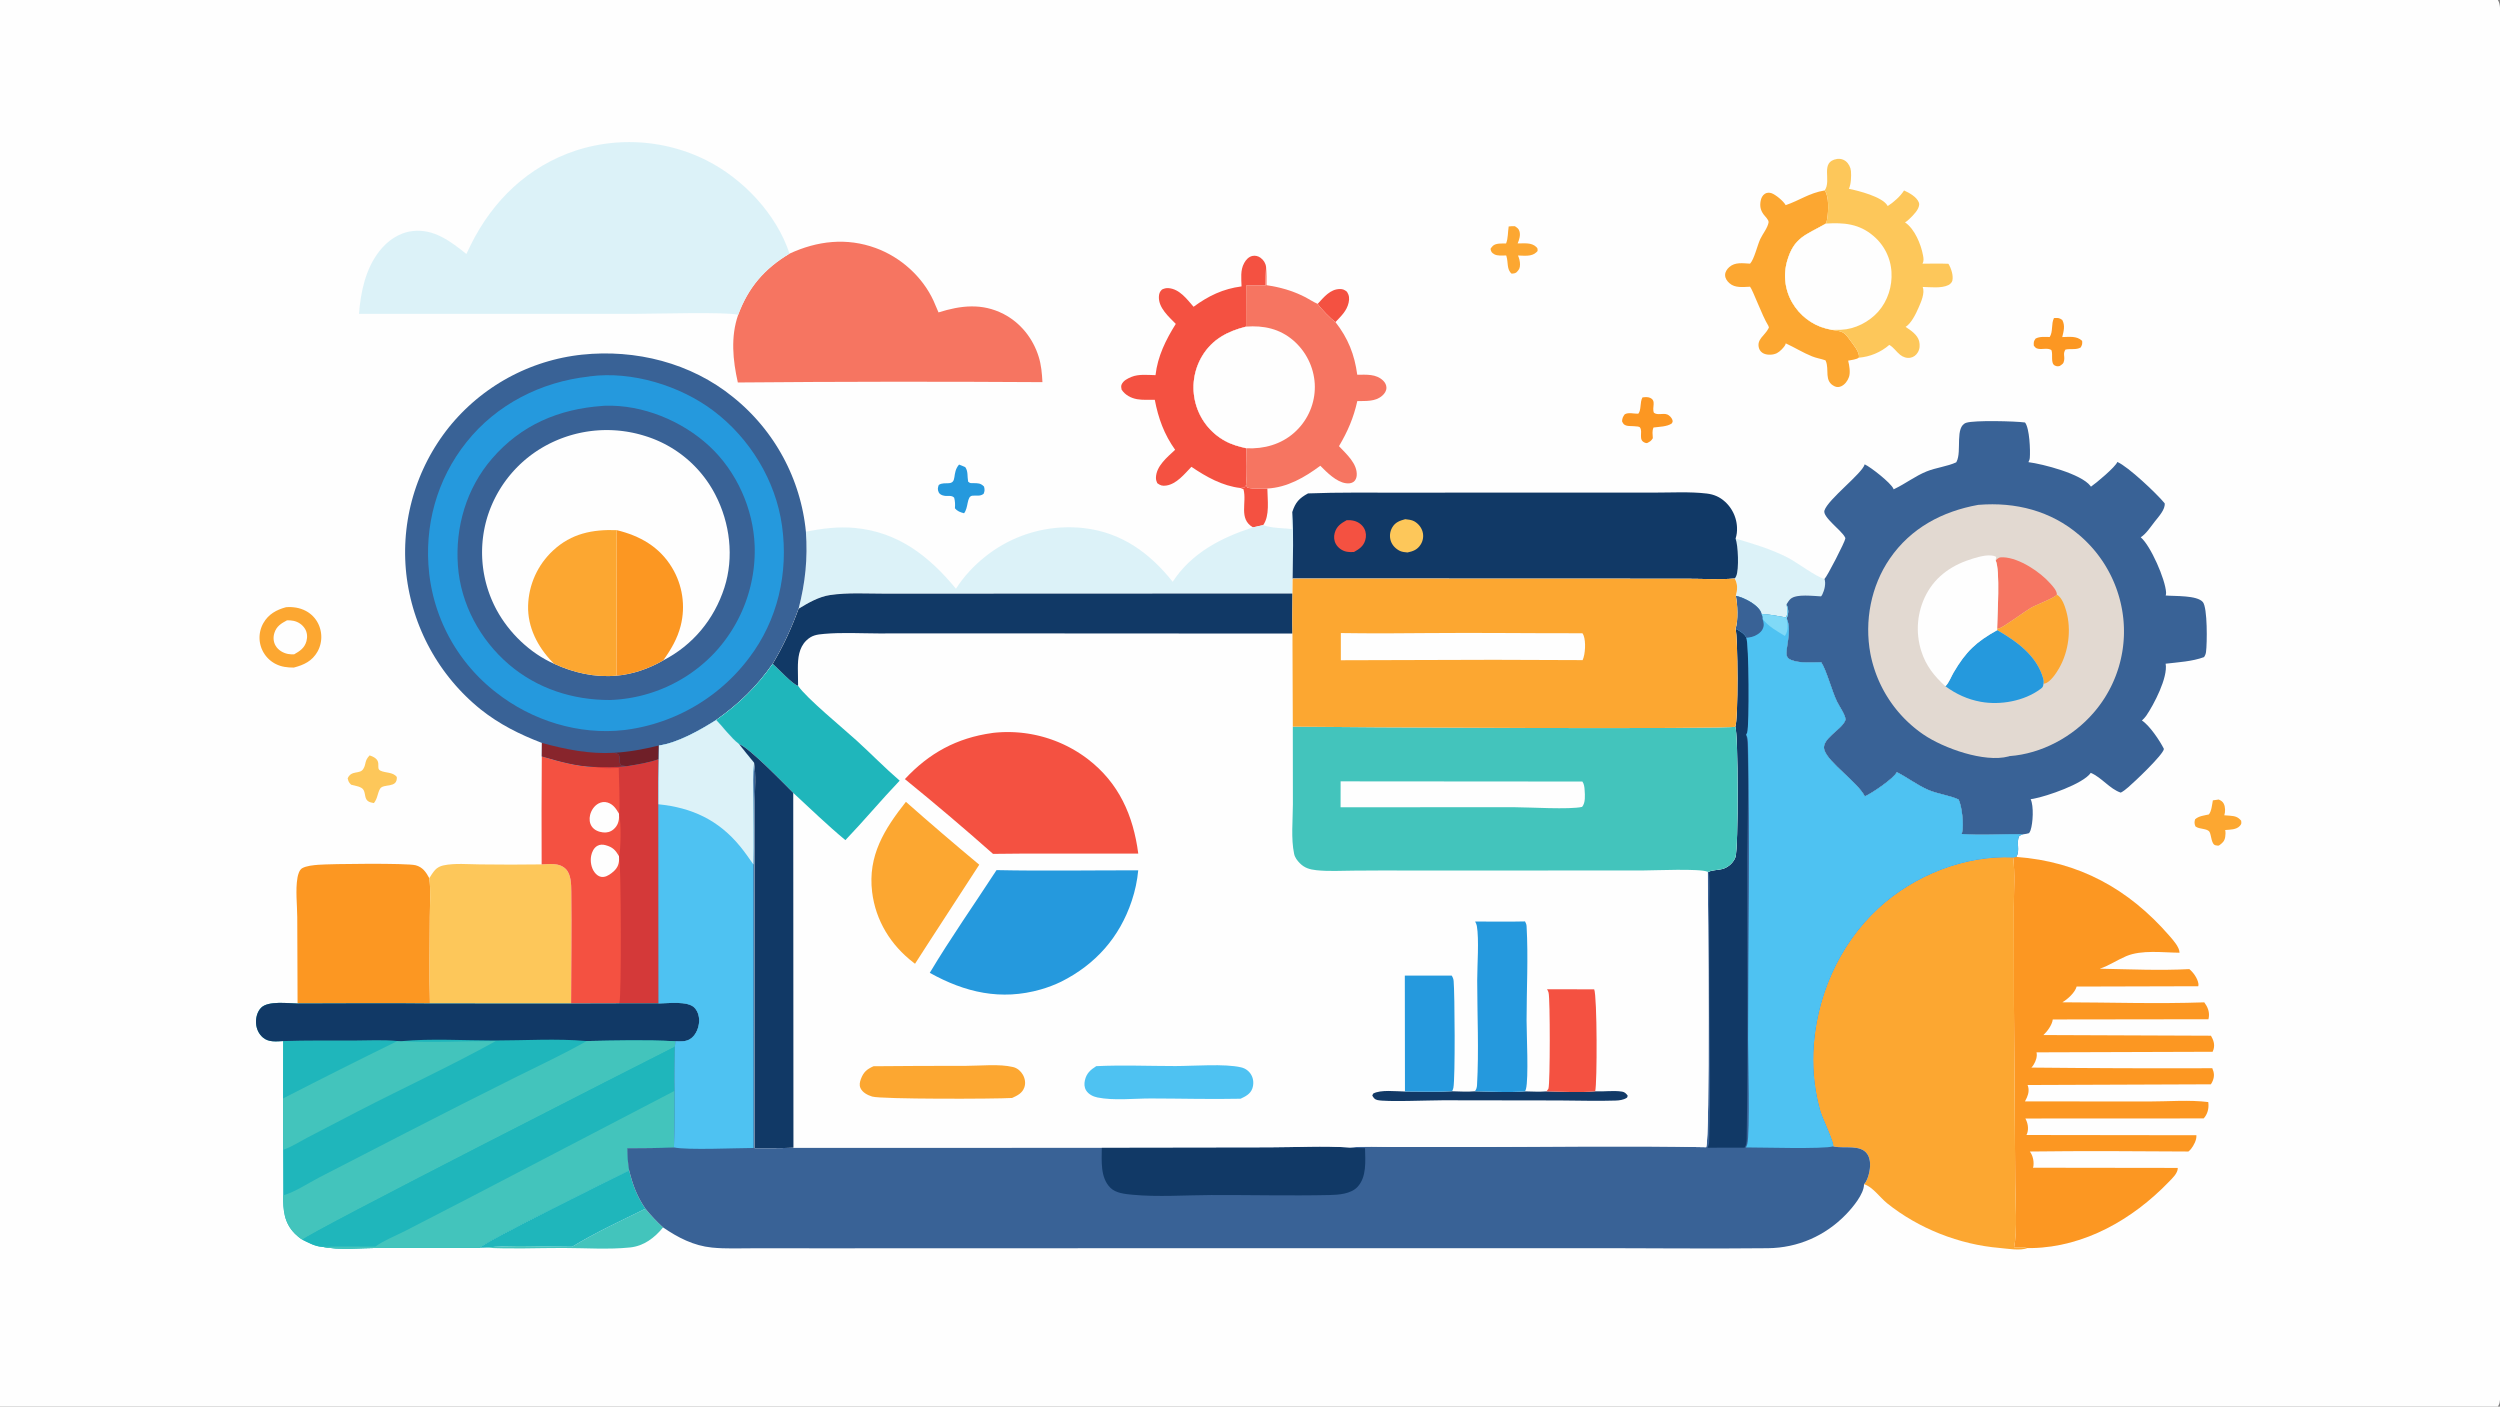 <?xml version="1.0" encoding="utf-8" ?>
<svg xmlns="http://www.w3.org/2000/svg" xmlns:xlink="http://www.w3.org/1999/xlink" width="1820" height="1024">
	<rect width="100%" height="100%" fill="#808080" stroke="none"/>
	<path fill="#FEFEFE" d="M0 0L1818.44 0C1820.58 3.358 1819.99 8.223 1820 12.083L1820 742.336L1820.01 943.951L1820 997.417C1819.99 1004.76 1820.98 1013.76 1819.75 1020.9C1819.56 1022.02 1819.05 1023.05 1818.44 1024L0 1024L0 0Z"/>
	<path fill="#F45141" d="M959.271 221.216C963.81 216.391 968.234 210.498 975.498 210.407C977.665 210.38 978.973 211.074 980.605 212.415C982.253 215.067 982.47 217.294 981.804 220.321C980.475 226.356 976.293 230.147 972.215 234.485C968.779 232.065 961.676 224.768 959.271 221.216Z"/>
	<path fill="#F45141" d="M907.104 353.209L908.084 354.992C912.872 356.258 917.767 355.357 922.634 355.644C922.714 363.857 924.524 375.377 919.601 382.272L912.166 383.923C901.47 377.712 907.901 365.807 905.248 356.179L903.104 355.276L905.921 354.886L907.104 353.209Z"/>
	<path fill="#FCA731" d="M1098.32 164.874C1099.84 164.602 1101.31 164.648 1102.84 164.674C1104.45 165.816 1105.46 166.276 1106.12 168.235C1107.08 171.083 1106.02 174.606 1104.83 177.205C1109.47 177.315 1114.8 176.306 1118.41 179.801C1119.56 180.913 1119.33 181.14 1119.35 182.74C1119.06 183.059 1118.77 183.381 1118.46 183.679C1114.99 186.996 1109.54 186.091 1105.08 186.006C1105.97 187.882 1106.57 190.378 1106.57 192.468C1106.58 195.242 1105.9 196.353 1104.01 198.244C1102.86 199.13 1101.92 199.058 1100.5 199.247C1096.79 196.272 1098.06 190.911 1096.71 186.601C1096.64 186.385 1096.57 186.17 1096.49 185.955C1093.92 186.007 1090.09 186.434 1087.81 185.086C1085.81 183.9 1085.53 183.282 1085.1 181.163C1085.57 180.405 1086.07 179.69 1086.71 179.065C1088.98 176.863 1093.48 177.315 1096.41 177.249C1097.96 173.62 1097.66 168.83 1098.32 164.874Z"/>
	<path fill="#FC9722" d="M1495.28 231.553C1498.12 231.446 1498.88 231.21 1501.31 232.896C1503.55 236.933 1502.35 241.154 1501.32 245.386C1506.42 245.309 1511.87 244.367 1515.8 248.147C1515.96 250.492 1515.89 250.845 1514.78 252.917C1511.54 254.919 1507.37 253.66 1503.67 254.483C1501.7 257.445 1503.22 259.066 1502.69 262.339C1502.29 264.831 1501.39 265.118 1499.44 266.458C1498.06 266.741 1497.45 266.782 1496.13 266.216C1492.52 264.674 1494.77 258.184 1493.42 254.849C1490.74 253.081 1487.07 254.473 1484.02 253.951C1482.06 253.616 1481.7 253.015 1480.59 251.538C1480.54 248.893 1480.43 248.581 1481.95 246.462C1485.09 244.852 1488.75 245.296 1492.18 245.345C1494.77 241.301 1493.1 236.038 1495.28 231.553Z"/>
	<path fill="#2599DD" d="M698.188 338.206C699.699 338.736 701.188 339.426 702.668 340.042C704.91 343.028 704.087 346.877 704.797 350.627C706.333 351.952 706.546 351.698 708.501 351.725C711.992 351.773 713.863 351.656 716.371 354.228C716.913 356.37 716.931 357.461 716.066 359.508C713.393 361.534 710.898 360.514 707.829 360.875C703.649 361.368 705.147 369.581 701.825 373.66C698.963 372.843 697.08 372.304 695.187 370.01C695.4 367.208 695.34 365.101 694.643 362.342C692.781 360.266 689.961 361.436 687.312 360.888C685.641 360.542 684.046 359.915 683.308 358.235C682.432 356.238 682.741 354.965 683.404 353.068C685.572 351.492 688.221 351.961 690.773 351.771C697.079 351.303 692.825 344.445 698.188 338.206Z"/>
	<path fill="#FC9722" d="M1195.72 289.327C1197.48 289.079 1199.59 288.873 1201.23 289.611C1206.1 291.794 1202.38 296.491 1204.06 300.503C1206.89 302.573 1210.63 300.492 1213.85 301.766C1215.27 302.328 1217.03 304.173 1217.48 305.617C1217.9 306.95 1217.67 307.219 1217 308.302C1213.65 310.633 1207.82 310.695 1203.79 311.219C1202.54 313.899 1203.2 316.089 1203.26 319.024C1201.92 321.135 1201.33 321.39 1199.08 322.559C1198.65 322.573 1198.49 322.604 1198.02 322.464C1192.05 320.681 1196.33 314.551 1193.89 311.151C1193 309.924 1186.18 310.44 1184.28 309.901C1182.08 309.283 1181.76 308.59 1180.85 306.71C1181.01 304.482 1181.47 303.374 1182.83 301.602C1185.6 300.005 1189.5 301.293 1192.66 301.184C1195.02 298.502 1193.68 292.921 1195.72 289.327Z"/>
	<path fill="#FCA731" d="M1610.97 582.665L1615.22 582.054C1616.82 582.742 1618.13 583.525 1618.92 585.142C1620.1 587.546 1620.1 591.038 1619.3 593.524Q1621.34 593.645 1623.37 593.823C1627 594.149 1629.11 594.553 1631.56 597.472C1631.74 599.31 1631.96 599.693 1630.68 601.178C1628.17 604.101 1623.48 603.929 1619.93 604.261C1620.3 605.817 1620.2 607.691 1619.95 609.278C1619.5 612.253 1618.09 613.553 1615.8 615.277L1614.87 615.677L1612.96 615.376C1609.85 614.886 1609.85 608.017 1608.6 605.767C1607 602.863 1601.08 603.927 1598.26 601.598C1597.47 599.595 1597.45 598.552 1598.02 596.48C1600.66 594.018 1604.53 593.714 1608.02 592.926C1610.06 590.533 1610.33 585.809 1610.97 582.665Z"/>
	<path fill="#FDC75A" d="M269.086 549.937C279.598 553.325 272.778 559.117 277.037 561.085C280.793 562.821 286.038 561.99 288.886 565.612C289.443 574.293 279.021 570.078 276.636 574.299C274.707 577.715 274.975 581.18 272.192 584.652C271.058 584.405 269.618 584.164 268.572 583.633C265.233 581.938 266.242 578.088 264.716 575.193C263.304 572.513 258.356 572.08 255.615 571.257C253.887 569.529 253.725 569.043 253.099 566.659C255.777 560.435 261.91 563.91 264.46 559.808C266.767 556.098 265.167 553.946 269.086 549.937Z"/>
	<path fill="#43C4BC" d="M469.883 879.938C473.912 884.893 478.004 889.252 482.724 893.554C476.429 901.222 468.715 907.129 458.584 908.165C442.851 909.773 425.894 908.558 410.048 908.528C391.31 908.493 372.002 909.414 353.317 908.311C372.491 906.11 396.839 907.686 416.527 907.646C433.429 897.254 452.104 888.739 469.883 879.938Z"/>
	<path fill="#FCA731" d="M208.233 442.04C213.11 441.657 218.183 442.384 222.54 444.693Q223.012 444.939 223.471 445.209Q223.929 445.479 224.374 445.772Q224.818 446.065 225.247 446.38Q225.677 446.695 226.089 447.031Q226.502 447.367 226.897 447.724Q227.292 448.081 227.668 448.457Q228.045 448.834 228.402 449.229Q228.759 449.624 229.095 450.036Q229.432 450.449 229.747 450.878Q230.062 451.307 230.355 451.751Q230.648 452.195 230.918 452.654Q231.188 453.113 231.435 453.585Q231.681 454.057 231.904 454.54Q232.126 455.024 232.323 455.518Q232.521 456.013 232.693 456.516Q232.865 457.02 233.012 457.532Q233.166 458.056 233.293 458.586Q233.421 459.117 233.521 459.653Q233.622 460.189 233.697 460.73Q233.771 461.27 233.818 461.814Q233.866 462.357 233.886 462.902Q233.907 463.448 233.9 463.993Q233.893 464.539 233.859 465.083Q233.826 465.628 233.765 466.17Q233.704 466.712 233.617 467.251Q233.529 467.79 233.415 468.323Q233.301 468.857 233.161 469.384Q233.02 469.911 232.854 470.431Q232.688 470.95 232.496 471.461Q232.304 471.972 232.087 472.472Q231.87 472.973 231.628 473.462Q231.387 473.951 231.121 474.428C227.229 481.277 221.232 484.092 213.882 486C209.19 485.979 204.896 485.532 200.66 483.349Q200.175 483.102 199.703 482.83Q199.232 482.559 198.774 482.263Q198.317 481.968 197.875 481.65Q197.433 481.333 197.008 480.993Q196.582 480.653 196.175 480.292Q195.767 479.931 195.378 479.55Q194.99 479.169 194.621 478.769Q194.252 478.368 193.903 477.95Q193.555 477.532 193.229 477.096Q192.902 476.66 192.598 476.209Q192.293 475.758 192.013 475.291Q191.732 474.825 191.475 474.345Q191.217 473.865 190.985 473.373Q190.753 472.88 190.545 472.377Q190.338 471.873 190.157 471.36Q189.975 470.847 189.82 470.325Q189.666 469.807 189.538 469.283Q189.41 468.758 189.309 468.228Q189.208 467.697 189.133 467.162Q189.059 466.627 189.012 466.09Q188.964 465.552 188.944 465.012Q188.924 464.472 188.931 463.932Q188.938 463.392 188.972 462.853Q189.006 462.315 189.067 461.778Q189.128 461.241 189.216 460.709Q189.304 460.176 189.419 459.648Q189.534 459.12 189.675 458.599Q189.816 458.078 189.984 457.565Q190.151 457.051 190.344 456.547Q190.537 456.042 190.755 455.548Q190.973 455.054 191.216 454.572Q191.458 454.09 191.725 453.62C195.426 447.122 201.222 443.941 208.233 442.04Z"/>
	<path fill="#FEFEFE" d="M208.97 451.581C210.594 451.594 212.245 451.623 213.834 451.991C217.264 452.786 220.244 454.804 222.071 457.835C223.684 460.513 223.915 463.753 223.104 466.738C221.75 471.727 218.377 473.939 214.132 476.36C212.647 476.373 211.106 476.381 209.642 476.09C205.999 475.365 202.501 473.286 200.604 470.021C198.986 467.236 198.79 463.885 199.739 460.84C201.272 455.92 204.661 453.868 208.97 451.581Z"/>
	<path fill="#DCF2F8" d="M1263.51 392.069C1276.46 395.922 1289.17 399.659 1301.26 405.829C1308.49 409.522 1321.66 419.7 1328.22 421.488C1329.39 424.805 1328.2 429.582 1326.69 432.682C1326.43 433.225 1326.12 433.685 1325.73 434.139C1320.16 433.973 1308.05 432.168 1303.59 435.93C1302.36 436.97 1301.43 438.611 1300.57 439.965C1301.18 442.664 1301.87 446.458 1300.43 449.004C1300.33 449.185 1300.18 449.337 1300.06 449.504C1294.18 448.469 1288.27 447.204 1282.3 447.014C1282.22 446.322 1282.26 446.311 1281.92 445.566C1279.3 439.888 1269.41 434.994 1263.67 433.765C1264.9 429.254 1265.17 425.416 1262.89 421.212C1263.31 420.616 1263.68 420.006 1263.98 419.338C1266.1 414.556 1265.35 396.818 1263.51 392.069Z"/>
	<path fill="#1FB6BB" d="M457.995 851.94C460.554 862.295 463.737 871.085 469.883 879.938C452.104 888.739 433.429 897.254 416.527 907.646C396.839 907.686 372.491 906.11 353.317 908.311L349.171 908.41C352.119 904.206 446.143 857.806 457.995 851.94Z"/>
	<path fill="#FCA731" d="M1299.97 149.349C1310.29 145.849 1316.89 140.566 1328.37 138.631C1331.62 142.947 1331.1 153.599 1330.24 159.067C1330.04 160.36 1329.77 161.577 1329.22 162.769C1329.08 162.852 1328.94 162.936 1328.8 163.016C1314.76 171.134 1305.94 172.597 1300.95 190.267Q1300.69 191.204 1300.47 192.153Q1300.25 193.102 1300.09 194.06Q1299.92 195.019 1299.8 195.984Q1299.68 196.95 1299.6 197.921Q1299.53 198.891 1299.51 199.864Q1299.49 200.837 1299.51 201.81Q1299.54 202.783 1299.61 203.753Q1299.68 204.723 1299.81 205.689Q1299.93 206.654 1300.1 207.613Q1300.27 208.571 1300.49 209.519Q1300.71 210.468 1300.97 211.404Q1301.24 212.34 1301.55 213.262Q1301.86 214.184 1302.22 215.089Q1302.57 215.994 1302.98 216.881Q1303.38 217.767 1303.83 218.632Q1304.27 219.496 1304.76 220.338C1310.02 229.432 1319.01 236.527 1329.22 239.149Q1331.41 239.703 1333.62 240.149C1341.08 241.412 1342.15 241.014 1346.76 247.517C1349.03 250.71 1353.89 256.237 1353.28 260.089C1353.26 260.196 1353.22 260.297 1353.19 260.4C1351.32 261.776 1347.75 262.052 1345.45 262.554C1346.31 265.87 1347.23 271.213 1346.03 274.522C1345.02 277.294 1343.17 279.89 1340.47 281.18C1339 281.879 1337.31 282.002 1335.78 281.315C1327.53 277.61 1331.95 269 1329.17 262.819C1329.1 262.648 1329.01 262.484 1328.92 262.317C1325.71 261.184 1322.36 260.717 1319.18 259.433C1312.51 256.737 1306.52 252.956 1300.01 249.962C1299.96 250.166 1299.94 250.376 1299.87 250.573C1299.09 252.751 1295.63 256.07 1293.62 257.075C1290.87 258.442 1286.99 258.641 1284.18 257.462C1282.51 256.759 1281.15 255.374 1280.59 253.628C1278.5 247.05 1284.92 244.189 1287.36 239.245C1287.5 238.959 1287.64 238.668 1287.77 238.38C1287.6 237.703 1287.4 237.185 1287.03 236.591C1282.9 229.994 1276.08 211.131 1274.03 208.731C1268.97 208.911 1263.07 209.83 1259 206.137C1257.25 204.553 1255.85 202.593 1255.87 200.138C1255.89 197.906 1257.31 195.868 1258.92 194.437C1263.2 190.644 1268.79 191.683 1274.04 191.943C1277.01 188.912 1279.41 178.471 1281.44 174.107C1283.24 170.241 1286.95 165.831 1287.56 161.695C1287.42 159.66 1284.95 157.608 1283.77 155.934C1281.6 152.868 1281.07 149.95 1281.75 146.286C1282.13 144.193 1283.04 142.214 1284.88 141.039C1286.2 140.194 1288.08 140.109 1289.57 140.609C1292.65 141.652 1298.48 146.489 1299.97 149.349Z"/>
	<path fill="#F45141" d="M903.855 208.502C903.681 202.75 902.864 196.702 905.762 191.478C907.066 189.126 909.003 186.944 911.732 186.334C913.778 185.876 916.007 186.417 917.676 187.668C919.957 189.378 921.383 191.592 921.713 194.441C921.436 198.943 921.224 203.389 921.282 207.903L907.201 207.932L907.132 237.772C893.73 241.18 882.665 246.838 875.228 259.07Q874.653 260.027 874.126 261.011Q873.599 261.995 873.122 263.005Q872.645 264.014 872.22 265.046Q871.794 266.078 871.42 267.13Q871.047 268.182 870.727 269.252Q870.406 270.321 870.14 271.405Q869.873 272.489 869.662 273.585Q869.45 274.682 869.293 275.787Q869.136 276.892 869.035 278.004Q868.934 279.116 868.889 280.231Q868.843 281.347 868.854 282.463Q868.865 283.58 868.931 284.694Q868.997 285.808 869.12 286.918Q869.242 288.028 869.419 289.13Q869.597 290.232 869.829 291.324Q870.062 292.416 870.349 293.495Q870.632 294.575 870.969 295.638Q871.306 296.702 871.697 297.748Q872.088 298.793 872.531 299.817Q872.974 300.841 873.468 301.842Q873.962 302.843 874.506 303.817Q875.05 304.791 875.643 305.737Q876.236 306.682 876.876 307.596Q877.515 308.511 878.201 309.392Q878.886 310.272 879.615 311.117Q880.344 311.962 881.115 312.769Q881.885 313.576 882.696 314.343Q883.506 315.11 884.355 315.835Q885.203 316.56 886.087 317.241Q886.971 317.922 887.888 318.557Q888.805 319.193 889.753 319.781Q890.701 320.369 891.678 320.909C896.674 323.704 901.899 325.099 907.429 326.355C907.423 335.175 908.016 344.451 907.104 353.209L905.921 354.886L903.104 355.276C889.911 353.788 878.134 347.144 867.355 339.837C862.335 345.028 856.6 352.355 849.038 353.487C846.175 353.916 844.703 353.394 842.463 351.739C841.937 350.497 841.505 349.275 841.522 347.905C841.628 339.286 849.814 332.806 855.498 327.45C847.503 316.231 843.238 304.491 840.685 291.043C836.548 290.984 831.806 291.338 827.742 290.599C823.215 289.776 819.062 287.531 816.53 283.653C816.357 282.403 815.983 281.307 816.459 280.107C817.649 277.11 820.887 275.545 823.675 274.393C829.005 272.192 835.534 272.994 841.212 273.114C842.792 259.326 848.7 247.399 855.972 235.797C850.842 230.538 843.472 224.223 843.663 216.189C843.717 213.903 844.274 212.317 845.941 210.758C847.53 210.047 848.911 209.603 850.679 209.753C858.786 210.443 864.003 217.729 868.923 223.334C879.745 215.377 890.412 210.242 903.855 208.502Z"/>
	<path fill="#FC9722" d="M216.63 730.55L216.399 667.745C216.35 658.514 214.993 647.979 216.571 638.903C216.954 636.702 217.911 633.265 219.943 632.082C222.967 630.322 228.193 629.842 231.643 629.569C240.908 628.836 296.382 628.257 302.593 629.907C307.679 631.259 310.218 634.949 312.513 639.32C313.74 648.393 312.921 658.336 312.909 667.516C312.882 688.505 312.44 709.601 312.996 730.579C280.891 730.184 248.739 730.547 216.63 730.55Z"/>
	<path fill="#FDC75A" d="M1328.37 138.631C1333.63 131.244 1324.65 117.826 1337.33 115.726Q1337.74 115.66 1338.16 115.637Q1338.58 115.613 1339 115.632Q1339.42 115.651 1339.84 115.713Q1340.25 115.774 1340.66 115.877Q1341.07 115.98 1341.46 116.123Q1341.86 116.267 1342.23 116.45Q1342.61 116.632 1342.97 116.852Q1343.33 117.072 1343.66 117.327C1345.81 118.973 1347.28 121.874 1347.5 124.57C1347.78 128.14 1347.59 134.239 1345.98 137.429C1353.15 138.935 1370.29 143.246 1374.05 149.642C1374.12 149.766 1374.16 149.907 1374.22 150.039C1378.29 147.486 1383.65 142.784 1386.14 138.659C1389.94 140.369 1395.43 143.351 1396.97 147.525C1397.12 147.922 1397.13 148.169 1397.2 148.605C1397.12 152.494 1393.05 156.483 1390.39 159.042C1389.26 160.132 1388.23 161.13 1386.84 161.874C1393.86 166.597 1398.44 177.755 1399.94 185.804C1400.35 188.022 1400.67 189.866 1399.58 191.959C1405.84 191.981 1412.2 191.764 1418.45 192.034C1420.39 195.155 1422.25 200.751 1421.29 204.39C1420.96 205.641 1419.66 206.916 1418.55 207.477C1413.36 210.083 1405.39 209.005 1399.72 208.898C1401.46 213.393 1398.52 219.859 1396.71 223.996C1394.75 228.502 1391.44 235.351 1387.27 237.997C1390.99 240.369 1396 243.806 1397.12 248.323C1397.81 251.106 1397.68 254.044 1396.16 256.542C1394.94 258.554 1393.16 259.978 1390.82 260.417C1388.12 260.923 1385.48 260.006 1383.36 258.347C1380.54 256.137 1378.54 252.786 1375.4 251.094Q1374.24 252.095 1373.01 253.002Q1371.77 253.908 1370.47 254.715Q1369.17 255.521 1367.81 256.222Q1366.45 256.923 1365.04 257.515Q1363.62 258.107 1362.17 258.585Q1360.71 259.064 1359.23 259.426Q1357.74 259.788 1356.23 260.032Q1354.72 260.276 1353.19 260.4C1353.22 260.297 1353.26 260.196 1353.28 260.089C1353.89 256.237 1349.03 250.71 1346.76 247.517C1342.15 241.014 1341.08 241.412 1333.62 240.149Q1331.41 239.703 1329.22 239.149C1319.01 236.527 1310.02 229.432 1304.76 220.338Q1304.27 219.496 1303.83 218.632Q1303.38 217.767 1302.98 216.881Q1302.57 215.994 1302.22 215.089Q1301.86 214.184 1301.55 213.262Q1301.24 212.34 1300.97 211.404Q1300.71 210.468 1300.49 209.519Q1300.27 208.571 1300.1 207.613Q1299.93 206.654 1299.81 205.689Q1299.68 204.723 1299.61 203.753Q1299.54 202.783 1299.51 201.81Q1299.49 200.837 1299.51 199.864Q1299.53 198.891 1299.6 197.921Q1299.68 196.95 1299.8 195.984Q1299.92 195.019 1300.09 194.06Q1300.25 193.102 1300.47 192.153Q1300.69 191.204 1300.95 190.267C1305.94 172.597 1314.76 171.134 1328.8 163.016C1328.94 162.936 1329.08 162.852 1329.22 162.769C1329.77 161.577 1330.04 160.36 1330.24 159.067C1331.1 153.599 1331.62 142.947 1328.37 138.631Z"/>
	<path fill="#FEFEFE" d="M1329.22 162.769C1342.34 161.919 1353.6 162.879 1364.05 171.926Q1364.76 172.53 1365.43 173.168Q1366.11 173.806 1366.75 174.478Q1367.39 175.149 1368 175.852Q1368.61 176.555 1369.18 177.287Q1369.76 178.02 1370.29 178.78Q1370.83 179.54 1371.32 180.326Q1371.82 181.112 1372.27 181.922Q1372.73 182.732 1373.15 183.564Q1373.56 184.396 1373.93 185.247Q1374.31 186.099 1374.64 186.968Q1374.97 187.837 1375.25 188.722Q1375.54 189.606 1375.78 190.504Q1376.02 191.402 1376.22 192.311Q1376.41 193.219 1376.56 194.137Q1376.71 195.054 1376.82 195.978Q1376.92 196.902 1376.98 197.83C1377.7 208.273 1374.31 219.049 1367.33 226.901C1360.71 234.356 1350.48 239.625 1340.46 240.067Q1337.04 240.186 1333.62 240.149Q1331.41 239.703 1329.22 239.149C1319.01 236.527 1310.02 229.432 1304.76 220.338Q1304.27 219.496 1303.83 218.632Q1303.38 217.767 1302.98 216.881Q1302.57 215.994 1302.22 215.089Q1301.86 214.184 1301.55 213.262Q1301.24 212.34 1300.97 211.404Q1300.71 210.468 1300.49 209.519Q1300.27 208.571 1300.1 207.613Q1299.93 206.654 1299.81 205.689Q1299.68 204.723 1299.61 203.753Q1299.54 202.783 1299.51 201.81Q1299.49 200.837 1299.51 199.864Q1299.53 198.891 1299.6 197.921Q1299.68 196.95 1299.8 195.984Q1299.92 195.019 1300.09 194.06Q1300.25 193.102 1300.47 192.153Q1300.69 191.204 1300.95 190.267C1305.94 172.597 1314.76 171.134 1328.8 163.016C1328.94 162.936 1329.08 162.852 1329.22 162.769Z"/>
	<path fill="#FDC75A" d="M312.513 639.32C313.79 637.286 315.154 635.075 316.772 633.3C318.322 631.599 320.472 630.512 322.697 630.03C331.002 628.23 340.96 629.23 349.458 629.281Q371.887 629.603 394.316 629.277C400.376 629.073 406.87 627.945 411.692 632.446C415.832 636.31 415.842 643.903 415.906 649.198C416.233 676.326 415.82 703.501 415.76 730.634L312.996 730.579C312.44 709.601 312.882 688.505 312.909 667.516C312.921 658.336 313.74 648.393 312.513 639.32Z"/>
	<path fill="#F45141" d="M394.425 550.662C406.845 554.305 419.562 557.922 432.592 558.337C440.361 558.323 448.439 558.742 456.147 557.786C463.938 556.522 472.18 555.336 479.59 552.564Q479.262 569.037 479.354 585.514L479.459 730.51L450.584 730.542L415.76 730.634C415.82 703.501 416.233 676.326 415.906 649.198C415.842 643.903 415.832 636.31 411.692 632.446C406.87 627.945 400.376 629.073 394.316 629.277Q394.142 589.968 394.425 550.662Z"/>
	<path fill="#FEFEFE" d="M450.771 624.016C450.741 625.167 450.696 626.316 450.546 627.459C450.076 631.035 448.048 633.452 445.305 635.562C443.106 637.254 440.402 638.878 437.505 638.324C435.533 637.947 433.924 636.503 432.766 634.942C430.379 631.727 429.602 626.899 430.365 623.019C430.908 620.262 432.27 617.304 434.768 615.828C436.691 614.691 438.839 614.724 440.933 615.304C446.066 616.724 448.053 618.842 450.667 623.328L450.771 624.016Z"/>
	<path fill="#FEFEFE" d="M450.782 594.032C450.579 598.018 449.783 601.029 446.677 603.73C444.478 605.642 441.86 606.32 438.986 605.996C435.842 605.641 432.624 604.335 430.794 601.641C429.135 599.199 428.92 596.118 429.589 593.308C430.393 589.933 432.626 586.603 435.711 584.946C437.789 583.83 440.061 583.547 442.323 584.247C446.577 585.564 448.643 588.958 450.742 592.561L450.782 594.032Z"/>
	<path fill="#D43939" d="M456.147 557.786C463.938 556.522 472.18 555.336 479.59 552.564Q479.262 569.037 479.354 585.514L479.459 730.51L450.584 730.542C450.69 730.373 450.821 730.217 450.903 730.034C452.504 726.445 452.174 628.506 450.771 624.016L450.667 623.328C451.931 619.078 452.322 598.049 450.782 594.032L450.742 592.561C451.436 581.619 450.585 570.066 450.458 559.069C444.602 559.26 438.329 559.645 432.592 558.337C440.361 558.323 448.439 558.742 456.147 557.786Z"/>
	<path fill="#F67561" d="M921.713 194.441C922.113 198.868 922.162 203.182 922.057 207.623C932.041 209.134 940.435 211.445 949.516 215.97C952.819 217.616 955.875 219.788 959.271 221.216C961.676 224.768 968.779 232.065 972.215 234.485C981.391 246.222 986.12 258.112 988.078 272.814C994.792 272.809 1001.88 272.061 1007.07 277.232C1008.4 278.563 1009.32 280.352 1009.32 282.265C1009.32 284.634 1007.98 286.547 1006.27 288.057C1001.22 292.518 994.4 291.844 988.112 291.993C985.404 304.208 981.134 314.064 974.779 324.812C980.074 330.464 988.348 337.584 987.688 346.199C987.565 347.804 986.846 349.678 985.54 350.67C983.846 351.956 981.781 352.066 979.737 351.781C972.836 350.818 965.914 343.873 961.198 339.075C949.823 347.498 937.195 354.884 922.634 355.644C917.767 355.357 912.872 356.258 908.084 354.992L907.104 353.209C908.016 344.451 907.423 335.175 907.429 326.355C901.899 325.099 896.674 323.704 891.678 320.909Q890.701 320.369 889.753 319.781Q888.805 319.193 887.888 318.557Q886.971 317.922 886.087 317.241Q885.203 316.56 884.355 315.835Q883.506 315.11 882.696 314.343Q881.885 313.576 881.114 312.769Q880.344 311.962 879.615 311.117Q878.886 310.272 878.201 309.392Q877.515 308.511 876.876 307.596Q876.236 306.682 875.643 305.737Q875.05 304.791 874.506 303.817Q873.962 302.843 873.468 301.842Q872.974 300.841 872.531 299.817Q872.088 298.793 871.697 297.748Q871.306 296.702 870.969 295.638Q870.632 294.575 870.349 293.495Q870.062 292.416 869.83 291.324Q869.597 290.232 869.419 289.13Q869.242 288.028 869.12 286.918Q868.997 285.808 868.931 284.694Q868.865 283.58 868.854 282.463Q868.843 281.347 868.889 280.231Q868.934 279.116 869.035 278.004Q869.136 276.892 869.293 275.787Q869.45 274.681 869.662 273.585Q869.873 272.489 870.14 271.405Q870.406 270.321 870.727 269.251Q871.047 268.182 871.42 267.13Q871.794 266.078 872.22 265.046Q872.645 264.014 873.122 263.005Q873.599 261.995 874.126 261.011Q874.653 260.027 875.228 259.07C882.665 246.838 893.73 241.18 907.132 237.772L907.201 207.932L921.282 207.903C921.224 203.389 921.436 198.943 921.713 194.441Z"/>
	<path fill="#FEFEFE" d="M907.132 237.772C919.899 236.821 931.507 239.274 941.465 247.776Q942.323 248.514 943.143 249.293Q943.964 250.073 944.744 250.893Q945.524 251.713 946.262 252.57Q947.001 253.428 947.695 254.322Q948.39 255.215 949.039 256.142Q949.688 257.069 950.29 258.028Q950.891 258.986 951.445 259.974Q951.998 260.961 952.501 261.975Q953.004 262.988 953.456 264.026Q953.908 265.064 954.308 266.122Q954.707 267.181 955.053 268.259Q955.4 269.337 955.692 270.43Q955.983 271.524 956.22 272.63Q956.457 273.737 956.638 274.854Q956.82 275.972 956.945 277.096Q957.07 278.221 957.139 279.351Q957.198 280.454 957.202 281.559Q957.206 282.663 957.155 283.767Q957.104 284.87 956.998 285.97Q956.892 287.069 956.731 288.162Q956.57 289.255 956.356 290.339Q956.141 291.422 955.872 292.494Q955.604 293.565 955.282 294.622Q954.96 295.679 954.587 296.718Q954.213 297.758 953.788 298.777Q953.363 299.797 952.887 300.794Q952.412 301.791 951.887 302.763Q951.363 303.735 950.791 304.68Q950.219 305.625 949.6 306.54Q948.982 307.455 948.318 308.338Q947.655 309.221 946.948 310.07Q946.242 310.919 945.494 311.732C936.832 321.252 924.958 325.952 912.228 326.369Q909.828 326.441 907.429 326.355C901.899 325.099 896.674 323.704 891.678 320.909Q890.701 320.369 889.753 319.781Q888.805 319.193 887.888 318.557Q886.971 317.922 886.087 317.241Q885.203 316.56 884.355 315.835Q883.506 315.11 882.696 314.343Q881.885 313.576 881.114 312.769Q880.344 311.962 879.615 311.117Q878.886 310.272 878.201 309.392Q877.515 308.511 876.876 307.596Q876.236 306.682 875.643 305.737Q875.05 304.791 874.506 303.817Q873.962 302.843 873.468 301.842Q872.974 300.841 872.531 299.817Q872.088 298.793 871.697 297.748Q871.306 296.702 870.969 295.638Q870.632 294.575 870.349 293.495Q870.062 292.416 869.83 291.324Q869.597 290.232 869.419 289.13Q869.242 288.028 869.12 286.918Q868.997 285.808 868.931 284.694Q868.865 283.58 868.854 282.463Q868.843 281.347 868.889 280.231Q868.934 279.116 869.035 278.004Q869.136 276.892 869.293 275.787Q869.45 274.681 869.662 273.585Q869.873 272.489 870.14 271.405Q870.406 270.321 870.727 269.251Q871.047 268.182 871.42 267.13Q871.794 266.078 872.22 265.046Q872.645 264.014 873.122 263.005Q873.599 261.995 874.126 261.011Q874.653 260.027 875.228 259.07C882.665 246.838 893.73 241.18 907.132 237.772Z"/>
	<path fill="#DCF2F8" d="M940.776 372.754C941.835 388.753 941.17 405.205 941.034 421.25L940.927 432.075L710.732 432.17L644.102 432.189C631.048 432.202 617.206 431.293 604.3 433.2C596.097 434.413 588.387 438.907 581.385 443.159C586.279 424.023 588.097 406.795 586.69 387.06C598.528 384.743 610.322 383.213 622.391 384.354C654.031 387.344 676.302 404.866 695.949 428.595C701.519 419.802 708.928 411.824 717.074 405.358Q718.011 404.604 718.967 403.874Q719.923 403.144 720.897 402.437Q721.87 401.731 722.861 401.049Q723.851 400.367 724.859 399.709Q725.866 399.051 726.889 398.419Q727.912 397.786 728.95 397.179Q729.989 396.572 731.042 395.991Q732.095 395.41 733.162 394.855Q734.229 394.299 735.309 393.771Q736.39 393.242 737.483 392.74Q738.576 392.239 739.681 391.764Q740.786 391.289 741.903 390.842Q743.019 390.395 744.146 389.975Q745.274 389.555 746.411 389.164Q747.548 388.772 748.695 388.409Q749.841 388.045 750.996 387.71Q752.151 387.375 753.314 387.069Q754.478 386.762 755.648 386.484Q756.818 386.207 757.995 385.958Q759.172 385.709 760.354 385.49Q761.537 385.27 762.724 385.08Q763.912 384.889 765.104 384.728Q766.296 384.567 767.491 384.435Q768.687 384.304 769.885 384.202Q771.084 384.1 772.284 384.027Q773.485 383.955 774.687 383.912Q775.889 383.869 777.091 383.856Q778.294 383.843 779.497 383.86Q780.699 383.876 781.901 383.922Q783.103 383.968 784.303 384.044Q785.504 384.12 786.702 384.226Q787.9 384.331 789.095 384.466C816.496 387.625 836.905 402.435 853.721 423.535C867.387 402.557 889.027 391.402 912.166 383.923L919.601 382.272C925.494 384.52 934.047 384.457 940.404 385.11C940.239 380.923 940.051 376.909 940.776 372.754Z"/>
	<path fill="#F67561" d="M574.779 184.647C594.966 175.297 616.372 172.818 637.585 180.595C655.678 187.228 671.476 201.347 679.589 218.921Q681.494 223.144 683.239 227.435C699.384 222.343 714.88 220.498 730.565 228.571C742.993 234.969 752.047 246.417 756.163 259.698C758.07 265.852 758.556 271.829 758.891 278.207Q648.016 277.485 537.143 278.447C533.509 262.361 531.803 245.116 537.384 229.21C544.717 209.279 556.601 195.493 574.779 184.647Z"/>
	<path fill="#113966" d="M952.24 359.205C974.513 358.332 996.936 358.703 1019.23 358.653L1136.63 358.593L1203.99 358.621C1216.61 358.63 1229.99 357.824 1242.52 359.295C1247.69 359.901 1251.99 361.753 1255.87 365.294Q1256.36 365.742 1256.82 366.213Q1257.29 366.685 1257.73 367.178Q1258.17 367.672 1258.59 368.187Q1259.01 368.702 1259.4 369.237Q1259.79 369.772 1260.15 370.326Q1260.52 370.88 1260.85 371.451Q1261.19 372.021 1261.49 372.608Q1261.8 373.195 1262.08 373.796Q1262.36 374.398 1262.61 375.012Q1262.85 375.626 1263.07 376.252Q1263.29 376.878 1263.48 377.514Q1263.66 378.15 1263.82 378.794Q1263.97 379.438 1264.1 380.089Q1264.22 380.74 1264.31 381.397Q1264.4 382.053 1264.46 382.713Q1264.51 383.373 1264.54 384.035C1264.66 386.88 1264.39 389.347 1263.51 392.069C1265.35 396.818 1266.1 414.556 1263.98 419.338C1263.68 420.006 1263.31 420.616 1262.89 421.212C1251.47 422.032 1239.52 421.356 1228.04 421.356L1158.31 421.333L941.034 421.25C941.17 405.205 941.835 388.753 940.776 372.754C943.096 365.685 945.744 362.76 952.24 359.205Z"/>
	<path fill="#F45141" d="M980.341 378.707C982.217 378.597 983.97 378.703 985.799 379.174C988.849 379.959 991.682 381.997 993.176 384.799C994.577 387.426 994.759 390.461 993.896 393.293C992.543 397.732 989.485 399.737 985.666 401.87C983.829 401.926 981.957 401.965 980.148 401.588C977.037 400.939 974.087 398.842 972.529 396.057C971.15 393.594 970.894 390.718 971.65 388.016C973.012 383.152 976.15 381.022 980.341 378.707Z"/>
	<path fill="#FDC75A" d="M1023 377.962C1025.03 378.194 1027.68 378.448 1029.5 379.461C1032.44 381.096 1034.76 383.871 1035.65 387.137Q1035.81 387.726 1035.91 388.328Q1036 388.93 1036.04 389.538Q1036.07 390.147 1036.04 390.756Q1036.01 391.366 1035.92 391.968Q1035.83 392.571 1035.67 393.16Q1035.51 393.75 1035.3 394.32Q1035.08 394.89 1034.81 395.434Q1034.53 395.979 1034.2 396.491C1031.8 400.239 1028.75 401.329 1024.67 402.204C1022.9 402.02 1020.84 401.881 1019.21 401.106C1016.12 399.634 1013.58 397.06 1012.48 393.772Q1012.29 393.175 1012.16 392.561Q1012.03 391.947 1011.96 391.322Q1011.9 390.698 1011.9 390.071Q1011.9 389.443 1011.96 388.819Q1012.03 388.195 1012.16 387.581Q1012.29 386.967 1012.48 386.369Q1012.67 385.772 1012.93 385.198Q1013.18 384.624 1013.49 384.079C1015.7 380.194 1018.98 379.072 1023 377.962Z"/>
	<path fill="#FC9722" d="M1467.88 623.827C1513.35 627.194 1549.59 646.998 1579.36 681.305C1581.89 684.226 1586.76 689.591 1586.69 693.584C1574.51 693.479 1559.12 691.327 1547.84 696.102C1541.39 698.831 1535.28 703.015 1528.67 705.211C1550.25 705.61 1572.3 706.675 1593.83 705.504C1596.82 707.972 1599.89 712.321 1600.46 716.245C1600.56 716.875 1600.45 717.366 1600.32 717.978L1511.79 718.221C1510.6 722.579 1505.25 727.455 1501.37 729.67C1535.71 729.728 1570.42 730.911 1604.71 729.707C1607.06 732.881 1608.57 736.331 1608.05 740.38C1607.91 741.399 1607.95 741.184 1607.75 742.005L1494.42 742.163C1493.93 746.12 1490.49 750.838 1487.61 753.514L1609.57 753.998C1611.37 757.119 1612.47 760.099 1611.52 763.765C1611.34 764.443 1611.1 765.068 1610.79 765.691L1482.58 766.104C1483.29 769.087 1482.11 772.395 1480.56 774.963C1480.07 775.781 1479.53 776.523 1478.86 777.206Q1544.69 777.893 1610.53 777.659C1611.92 780.785 1612.21 783.488 1610.91 786.728C1610.54 787.675 1610.1 788.552 1609.5 789.376L1476.08 789.893C1477.32 793.053 1476.9 795.973 1475.56 799.023Q1474.93 800.447 1474.18 801.81L1564.22 801.886C1578.18 801.906 1593.87 800.562 1607.61 802.302C1608.15 806.144 1607.46 809.989 1605.13 813.183C1604.68 813.804 1604.7 813.749 1604.25 814.21L1474.46 814.275C1476.23 817.39 1476.99 821.481 1475.82 824.976C1475.57 825.721 1475.55 825.705 1475.21 826.28L1598.97 826.449C1599.28 829.785 1597.07 833.904 1595.02 836.477C1594.46 837.181 1593.84 837.739 1593.15 838.304C1554.7 838.028 1516.16 837.811 1477.71 838.304C1479.82 841.022 1480.71 844.989 1480.38 848.398C1480.33 848.998 1480.21 849.536 1480.01 850.102L1585.43 850.245C1585.5 854.242 1581.21 858 1578.61 860.692C1552.63 887.606 1517.59 907.795 1479.27 908.6Q1477.56 908.634 1475.85 908.592C1473.05 907.807 1469.15 908.149 1466.21 908.065C1468.82 896.197 1467.1 873.806 1467.1 860.682L1466.16 731.263L1466.08 660.465C1466.08 648.669 1467.07 635.79 1465.56 624.14L1467.88 623.827Z"/>
	<path fill="#DCF2F8" d="M339.53 184.907Q341.074 181.589 342.697 178.31C358.777 145.897 384.362 121.183 419.109 109.623Q420.559 109.151 422.02 108.714Q423.482 108.277 424.953 107.876Q426.425 107.474 427.905 107.109Q429.386 106.743 430.875 106.414Q432.364 106.084 433.861 105.791Q435.358 105.498 436.861 105.241Q438.364 104.984 439.873 104.763Q441.383 104.543 442.897 104.359Q444.411 104.175 445.929 104.028Q447.447 103.881 448.968 103.771Q450.489 103.661 452.012 103.587Q453.536 103.514 455.06 103.478Q456.585 103.441 458.11 103.442Q459.635 103.443 461.16 103.48Q462.685 103.518 464.208 103.593Q465.731 103.667 467.253 103.779Q468.774 103.89 470.291 104.038Q471.809 104.187 473.323 104.372Q474.837 104.557 476.346 104.779Q477.855 105 479.358 105.259Q480.861 105.517 482.358 105.812Q483.854 106.106 485.343 106.437Q486.832 106.768 488.312 107.135Q489.793 107.501 491.264 107.904Q492.735 108.306 494.196 108.745Q495.656 109.183 497.106 109.656Q498.556 110.13 499.994 110.638Q501.432 111.146 502.857 111.69Q504.282 112.233 505.694 112.81Q507.106 113.388 508.503 113.999Q509.9 114.611 511.282 115.256Q512.664 115.901 514.03 116.58C540.962 130.08 565.25 155.768 574.779 184.647C556.601 195.493 544.717 209.279 537.384 229.21C530.233 226.87 474.599 228.503 460.989 228.506L261.345 228.513C262.594 212.509 266.016 196.027 276.032 183.029C282.045 175.228 290.479 169.348 300.425 168.202C315.956 166.412 328.149 175.803 339.53 184.907Z"/>
	<path fill="#FCA731" d="M1334.6 834.533C1335.23 831.486 1326.7 814.117 1325.29 809.124Q1323.8 803.911 1322.72 798.595Q1321.65 793.28 1320.99 787.896Q1320.34 782.512 1320.12 777.094Q1319.89 771.675 1320.1 766.256C1321.7 726.873 1338.42 687.971 1367.55 661.15C1393.48 637.271 1430.17 622.624 1465.56 624.14C1467.07 635.79 1466.08 648.669 1466.08 660.465L1466.16 731.263L1467.1 860.682C1467.1 873.806 1468.82 896.197 1466.21 908.065C1469.15 908.149 1473.05 907.807 1475.85 908.592C1471.03 910.746 1461.03 908.961 1455.63 908.505C1426.4 906.042 1396.68 894.368 1373.76 875.938C1368.84 871.983 1362.98 863.683 1357 862.132C1358.92 860.183 1359.96 857.001 1360.6 854.387C1361.68 849.989 1362.08 844.18 1359.45 840.226C1354.6 832.933 1342.63 836.288 1335.28 834.689C1335.05 834.64 1334.82 834.585 1334.6 834.533Z"/>
	<path fill="#1FB6BB" d="M450.584 730.542L479.459 730.51C486.222 730.476 500.498 728.516 505.469 733.512C508.161 736.218 509.144 740.11 508.948 743.834C508.733 747.941 506.943 752.672 503.76 755.406C500.168 758.492 496.749 758.093 492.354 758.057C492.156 758.056 491.959 758.05 491.761 758.047L491.285 762.041C491.205 772.713 490.974 783.409 491.193 794.079C491.077 807.789 491.357 821.646 490.627 835.331C479.31 835.867 467.973 835.844 456.646 835.92C456.782 841.365 457.015 846.561 457.995 851.94C446.143 857.806 352.119 904.206 349.171 908.41L275.279 908.475C262.311 908.519 247.013 910.155 234.367 907.66C229.541 907.419 224.491 904.658 220.224 902.543C218.171 901.289 216.44 899.897 214.747 898.186C206.768 890.121 206.051 880.931 206.168 870.219L206.09 837.072L206.062 799.673L206.189 757.898C201.095 758.159 195.519 758.888 191.378 755.291C188.298 752.615 186.653 748.926 186.407 744.888C186.167 740.94 187.274 736.513 190.102 733.633C195.201 728.439 209.773 730.463 216.63 730.55C248.739 730.547 280.891 730.184 312.996 730.579L415.76 730.634L450.584 730.542Z"/>
	<path fill="#43C4BC" d="M206.189 757.898C223.181 757.315 240.235 757.555 257.239 757.522C267.766 757.501 278.849 756.849 289.327 757.867L292.292 757.962C315.01 759.249 338.171 757.84 360.952 757.889C328.126 776.03 293.911 791.839 260.574 809.026L223.556 828.288C218.084 831.143 211.895 835.178 206.09 837.072L206.062 799.673L206.189 757.898Z"/>
	<path fill="#1FB6BB" d="M206.189 757.898C223.181 757.315 240.235 757.555 257.239 757.522C267.766 757.501 278.849 756.849 289.327 757.867Q247.49 778.363 206.062 799.673L206.189 757.898Z"/>
	<path fill="#113966" d="M450.584 730.542L479.459 730.51C486.222 730.476 500.498 728.516 505.469 733.512C508.161 736.218 509.144 740.11 508.948 743.834C508.733 747.941 506.943 752.672 503.76 755.406C500.168 758.492 496.749 758.093 492.354 758.057C492.156 758.056 491.959 758.05 491.761 758.047C470.434 756.907 448.454 757.49 427.086 757.89C405.311 755.912 381.978 757.48 360.023 757.48C338.156 757.48 313.848 755.926 292.292 757.962L289.327 757.867C278.849 756.849 267.766 757.501 257.239 757.522C240.235 757.555 223.181 757.315 206.189 757.898C201.095 758.159 195.519 758.888 191.378 755.291C188.298 752.615 186.653 748.926 186.407 744.888C186.167 740.94 187.274 736.513 190.102 733.633C195.201 728.439 209.773 730.463 216.63 730.55C248.739 730.547 280.891 730.184 312.996 730.579L415.76 730.634L450.584 730.542Z"/>
	<path fill="#43C4BC" d="M427.086 757.89C448.454 757.49 470.434 756.907 491.761 758.047L491.285 762.041C469.181 773.166 223.713 897.953 220.224 902.543C218.171 901.289 216.44 899.897 214.747 898.186C206.768 890.121 206.051 880.931 206.168 870.219C214.747 867.827 224.655 861.159 232.725 857.008L296.339 824.255Q335.954 803.864 375.836 784.002C392.909 775.487 410.511 767.325 427.086 757.89Z"/>
	<path fill="#1FB6BB" d="M220.224 902.543C223.713 897.953 469.181 773.166 491.285 762.041C491.205 772.713 490.974 783.409 491.193 794.079C491.077 807.789 491.357 821.646 490.627 835.331C479.31 835.867 467.973 835.844 456.646 835.92C456.782 841.365 457.015 846.561 457.995 851.94C446.143 857.806 352.119 904.206 349.171 908.41L275.279 908.475C262.311 908.519 247.013 910.155 234.367 907.66C229.541 907.419 224.491 904.658 220.224 902.543Z"/>
	<path fill="#43C4BC" d="M273.199 907.545C279.528 902.931 288.012 899.691 295.016 896.092L342.981 871.335L491.193 794.079C491.077 807.789 491.357 821.646 490.627 835.331C479.31 835.867 467.973 835.844 456.646 835.92C456.782 841.365 457.015 846.561 457.995 851.94C446.143 857.806 352.119 904.206 349.171 908.41L275.279 908.475C262.311 908.519 247.013 910.155 234.367 907.66C247.293 907.323 260.267 907.531 273.199 907.545Z"/>
	<path fill="#396296" d="M1424.11 336.587C1424.21 336.407 1424.32 336.231 1424.41 336.048C1428.37 328.432 1422.9 310.57 1431.46 307.764C1437.32 305.843 1466.97 306.573 1474.22 307.569C1477.55 311.777 1478.14 327.841 1477.7 333.331C1477.61 334.453 1477.2 335.461 1476.68 336.45C1487.31 337.817 1515.1 344.963 1521.85 353.774C1521.98 353.942 1522.07 354.133 1522.19 354.312C1525.79 351.908 1540.25 339.798 1541.43 336.297C1549.41 339.767 1569.99 359.246 1575.89 366.405C1576.43 370.841 1571.4 376.239 1568.7 379.663C1565.81 383.341 1562.41 388.667 1558.45 391.143C1565.65 397.225 1576.37 421.744 1576.91 431.325C1576.96 432.094 1576.83 432.793 1576.64 433.531C1583.2 434.125 1599.45 433.22 1603.69 438.316C1607.11 442.421 1606.83 468.49 1605.98 474.681Q1605.85 475.681 1605.48 476.619Q1605.11 477.558 1604.52 478.378C1596 481.562 1585.61 482.12 1576.59 483.177C1578.36 493.19 1568.04 512.887 1562.49 521.011C1561.58 522.337 1560.48 523.434 1559.32 524.539C1564.75 527.918 1572.5 539.425 1575.33 545.219C1574.96 549.325 1553.54 569.594 1549.29 573.169C1547.57 574.609 1545.92 576.018 1543.92 577.04C1535.89 574.365 1530.1 566.041 1522.09 562.638C1516.53 570.682 1490.06 579.683 1480.57 581.447Q1479.45 581.656 1478.32 581.82C1480.67 586.77 1480.03 599.167 1478.25 604.416C1477.96 605.265 1477.63 605.785 1477.14 606.526C1475.75 606.938 1474.56 607.208 1473.12 607.338C1458.05 606.968 1443.02 608.429 1427.95 607.118C1428.09 606.8 1428.35 606.293 1428.45 605.926C1429.74 600.915 1428.34 586.466 1425.77 582C1419.01 578.926 1410.76 578.059 1403.73 575.026C1395.73 571.576 1388.65 566.035 1380.86 562.102C1378.94 566.58 1362.46 577.69 1357.61 579.731C1352.18 569.172 1331.13 555.376 1328.14 546.009C1325.6 538.045 1340.22 531.606 1343.18 524.856C1343.31 524.554 1343.43 524.244 1343.55 523.937C1343.63 520.656 1338.94 514.069 1337.32 510.712C1333.49 502.783 1329.73 487.968 1325.84 482.112C1319.15 482.145 1310.32 483.014 1304.04 480.48C1302.51 479.863 1301.25 479.01 1300.77 477.385C1299.45 472.878 1304.75 459.422 1300.88 450.65C1300.81 450.495 1300.73 450.344 1300.66 450.192C1302.21 446.232 1302.16 443.806 1300.57 439.965C1301.43 438.611 1302.36 436.97 1303.59 435.93C1308.05 432.168 1320.16 433.973 1325.73 434.139C1326.12 433.685 1326.43 433.225 1326.69 432.682C1328.2 429.582 1329.39 424.805 1328.22 421.488C1330.09 419.886 1343.2 394.369 1343.39 392.102C1343.4 391.928 1343.37 391.752 1343.36 391.577C1343.29 391.422 1343.23 391.266 1343.15 391.114C1340.76 386.219 1326.69 376.399 1328.18 371.674C1330.77 363.465 1355.76 344.682 1357.5 338.036C1361.88 340.045 1376.47 351.469 1378.36 355.705C1378.44 355.875 1378.47 356.06 1378.52 356.238L1379.24 355.901C1387.17 352.112 1394.37 346.53 1402.51 343.224C1409.35 340.445 1417.61 339.584 1424.11 336.587Z"/>
	<path fill="#E2D9D1" d="M1440.06 367.555L1440.55 367.514C1467.32 365.375 1493.03 371.826 1513.72 389.541Q1514.58 390.274 1515.43 391.028Q1516.27 391.782 1517.1 392.557Q1517.92 393.332 1518.73 394.126Q1519.54 394.921 1520.32 395.735Q1521.11 396.549 1521.88 397.382Q1522.64 398.215 1523.39 399.067Q1524.13 399.919 1524.86 400.788Q1525.58 401.658 1526.29 402.545Q1526.99 403.433 1527.67 404.337Q1528.35 405.241 1529.01 406.162Q1529.67 407.083 1530.31 408.019Q1530.94 408.956 1531.56 409.908Q1532.17 410.86 1532.76 411.826Q1533.35 412.793 1533.91 413.774Q1534.48 414.754 1535.02 415.749Q1535.56 416.743 1536.08 417.75Q1536.6 418.758 1537.09 419.777Q1537.58 420.797 1538.05 421.829Q1538.51 422.86 1538.96 423.903Q1539.4 424.945 1539.81 425.998Q1540.23 427.052 1540.62 428.115Q1541.01 429.178 1541.37 430.25Q1541.74 431.322 1542.07 432.403Q1542.41 433.484 1542.72 434.573Q1543.03 435.661 1543.32 436.757Q1543.6 437.854 1543.86 438.956Q1544.12 440.059 1544.34 441.168Q1544.57 442.276 1544.78 443.39Q1544.98 444.504 1545.16 445.623Q1545.33 446.742 1545.48 447.864Q1545.63 448.987 1545.75 450.113Q1545.87 451.239 1545.96 452.367Q1546.05 453.488 1546.11 454.611Q1546.18 455.735 1546.21 456.859Q1546.24 457.984 1546.25 459.108Q1546.26 460.233 1546.24 461.358Q1546.22 462.483 1546.17 463.607Q1546.12 464.731 1546.04 465.853Q1545.96 466.975 1545.86 468.095Q1545.75 469.215 1545.62 470.332Q1545.49 471.449 1545.33 472.563Q1545.17 473.676 1544.98 474.785Q1544.79 475.894 1544.57 476.998Q1544.36 478.102 1544.11 479.201Q1543.87 480.299 1543.6 481.391Q1543.33 482.483 1543.03 483.568Q1542.73 484.652 1542.41 485.729Q1542.08 486.807 1541.73 487.875Q1541.38 488.944 1541 490.004Q1540.63 491.063 1540.22 492.113Q1539.82 493.163 1539.39 494.202Q1538.96 495.242 1538.5 496.27Q1538.05 497.299 1537.57 498.316Q1537.08 499.332 1536.58 500.337Q1536.07 501.341 1535.54 502.333Q1535.01 503.324 1534.45 504.303Q1533.9 505.281 1533.32 506.245Q1532.74 507.208 1532.14 508.158Q1531.53 509.107 1530.9 510.041Q1530.28 510.975 1529.63 511.893Q1528.98 512.81 1528.3 513.712Q1527.63 514.614 1526.94 515.498Q1526.24 516.382 1525.52 517.249Q1524.81 518.116 1524.07 518.965C1508.96 536.468 1486.16 548.761 1462.96 550.443C1462.7 550.53 1462.45 550.634 1462.18 550.704C1444.62 555.358 1414.89 544.699 1400.34 534.783Q1399.41 534.147 1398.49 533.487Q1397.57 532.828 1396.67 532.147Q1395.77 531.466 1394.88 530.763Q1394 530.06 1393.13 529.335Q1392.27 528.61 1391.42 527.865Q1390.57 527.119 1389.74 526.353Q1388.91 525.587 1388.1 524.801Q1387.28 524.015 1386.49 523.209Q1385.7 522.404 1384.93 521.579Q1384.16 520.754 1383.4 519.91Q1382.65 519.067 1381.92 518.205Q1381.19 517.344 1380.48 516.464Q1379.77 515.585 1379.08 514.689Q1378.4 513.793 1377.73 512.88Q1377.06 511.967 1376.42 511.038Q1375.78 510.109 1375.16 509.165Q1374.54 508.221 1373.94 507.261Q1373.34 506.302 1372.77 505.329Q1372.2 504.355 1371.65 503.368Q1371.1 502.381 1370.57 501.38Q1370.05 500.38 1369.55 499.367Q1369.04 498.354 1368.57 497.329Q1368.09 496.304 1367.64 495.268Q1367.19 494.232 1366.77 493.185Q1366.34 492.138 1365.94 491.081Q1365.54 490.024 1365.17 488.958Q1364.8 487.891 1364.45 486.816Q1364.1 485.741 1363.78 484.657Q1363.46 483.574 1363.16 482.483Q1362.87 481.392 1362.6 480.294Q1362.34 479.197 1362.09 478.093Q1361.85 476.989 1361.64 475.879C1357.21 452.161 1362.06 426.616 1375.78 406.662C1391.09 384.391 1413.94 372.3 1440.06 367.555Z"/>
	<path fill="#F67561" d="M1452.85 407.958C1455.01 405.931 1455.44 405.583 1458.46 405.715C1470.1 406.224 1485.29 416.367 1492.8 424.975C1494.53 426.952 1497.52 430.11 1497.4 432.91C1495.6 435.38 1482.21 440.3 1478.4 442.558C1474.21 445.034 1458.4 456.705 1455.3 457.529C1454.93 457.628 1454.26 457.622 1453.92 457.634C1454.07 447.451 1456.25 415.319 1452.85 407.958Z"/>
	<path fill="#FCA731" d="M1497.4 432.91C1501.15 435.007 1503.16 441.057 1504.26 444.99C1508.04 458.517 1506 474.214 1499.06 486.4C1497.14 489.78 1492.65 496.714 1488.6 497.601C1488.29 497.669 1487.98 497.711 1487.66 497.766C1487.87 496.485 1487.87 495.527 1487.53 494.259C1483.08 477.54 1468.13 466.841 1453.98 458.741L1453.92 457.634C1454.26 457.622 1454.93 457.628 1455.3 457.529C1458.4 456.705 1474.21 445.034 1478.4 442.558C1482.21 440.3 1495.6 435.38 1497.4 432.91Z"/>
	<path fill="#2599DD" d="M1453.98 458.741C1468.13 466.841 1483.08 477.54 1487.53 494.259C1487.87 495.527 1487.87 496.485 1487.66 497.766C1487.27 500.062 1487.32 500.213 1485.35 501.671C1473.55 510.416 1456.27 513.482 1442.08 510.925C1432.46 509.192 1424.12 505.335 1416.23 499.595C1418.74 497.302 1420.42 492.648 1422.18 489.651C1431.17 474.328 1438.61 467.286 1453.98 458.741Z"/>
	<path fill="#FEFEFE" d="M1416.23 499.595C1408.12 492.25 1402.06 484.644 1398.7 474.01Q1398.29 472.737 1397.95 471.446Q1397.61 470.154 1397.33 468.848Q1397.05 467.541 1396.84 466.222Q1396.63 464.903 1396.48 463.575Q1396.34 462.247 1396.25 460.913Q1396.17 459.58 1396.16 458.244Q1396.15 456.908 1396.2 455.573Q1396.25 454.238 1396.37 452.907Q1396.49 451.576 1396.67 450.253Q1396.85 448.93 1397.1 447.617Q1397.35 446.305 1397.67 445.006Q1397.98 443.708 1398.36 442.426Q1398.74 441.145 1399.18 439.884Q1399.62 438.623 1400.12 437.386Q1400.63 436.148 1401.19 434.937Q1401.76 433.726 1402.38 432.545C1409.69 418.785 1422.04 410.864 1436.63 406.53C1441.29 405.146 1448.8 403.021 1453.21 405.391L1452.85 407.958C1456.25 415.319 1454.07 447.451 1453.92 457.634L1453.98 458.741C1438.61 467.286 1431.17 474.328 1422.18 489.651C1420.42 492.648 1418.74 497.302 1416.23 499.595Z"/>
	<path fill="#396296" d="M394.496 540.853C378.276 534.633 363.521 527.274 349.867 516.399Q348.465 515.267 347.09 514.101Q345.716 512.936 344.37 511.737Q343.025 510.538 341.709 509.307Q340.393 508.075 339.107 506.812Q337.821 505.549 336.567 504.255Q335.313 502.961 334.09 501.637Q332.867 500.313 331.677 498.959Q330.487 497.606 329.331 496.224Q328.174 494.841 327.052 493.432Q325.929 492.022 324.841 490.585Q323.753 489.148 322.7 487.685Q321.648 486.222 320.631 484.734Q319.614 483.246 318.634 481.733Q317.654 480.221 316.711 478.685Q315.768 477.149 314.863 475.59Q313.958 474.032 313.09 472.452Q312.223 470.872 311.395 469.271Q310.567 467.67 309.778 466.05Q308.988 464.429 308.239 462.79Q307.49 461.151 306.78 459.494Q306.071 457.837 305.402 456.163Q304.734 454.49 304.106 452.8Q303.478 451.111 302.892 449.406Q302.305 447.702 301.761 445.984Q301.216 444.266 300.713 442.535Q300.211 440.804 299.75 439.061Q299.29 437.319 298.872 435.565Q298.454 433.812 298.079 432.049Q297.704 430.286 297.372 428.514Q297.04 426.743 296.752 424.964Q296.463 423.184 296.218 421.399Q295.973 419.613 295.771 417.822Q295.578 416.047 295.428 414.268Q295.278 412.49 295.171 410.708Q295.065 408.926 295.002 407.142Q294.94 405.358 294.921 403.573Q294.902 401.787 294.927 400.002Q294.951 398.217 295.02 396.434Q295.089 394.65 295.201 392.868Q295.313 391.087 295.469 389.308Q295.625 387.53 295.824 385.756Q296.023 383.982 296.266 382.213Q296.509 380.445 296.795 378.683Q297.081 376.921 297.41 375.166Q297.739 373.411 298.111 371.665Q298.483 369.92 298.897 368.183Q299.312 366.447 299.769 364.721Q300.226 362.996 300.725 361.282Q301.224 359.568 301.765 357.867Q302.306 356.165 302.889 354.478Q303.471 352.791 304.095 351.118Q304.718 349.445 305.383 347.788Q306.047 346.132 306.752 344.492Q307.457 342.852 308.202 341.229Q308.946 339.607 309.731 338.003Q310.515 336.4 311.338 334.816Q312.162 333.232 313.023 331.669Q313.885 330.106 314.785 328.564Q315.685 327.023 316.623 325.503Q317.56 323.984 318.534 322.489Q319.509 320.993 320.519 319.522Q321.53 318.05 322.577 316.604Q323.623 315.158 324.704 313.738Q325.786 312.318 326.902 310.925Q328.011 309.551 329.154 308.205Q330.297 306.859 331.472 305.541Q332.648 304.223 333.855 302.935Q335.062 301.646 336.301 300.387Q337.539 299.129 338.808 297.901Q340.077 296.673 341.376 295.477Q342.675 294.28 344.003 293.116Q345.33 291.952 346.686 290.82Q348.042 289.689 349.425 288.591Q350.808 287.494 352.217 286.43Q353.627 285.367 355.062 284.338Q356.497 283.31 357.957 282.316Q359.417 281.323 360.901 280.366Q362.385 279.409 363.892 278.489Q365.398 277.568 366.927 276.685Q368.456 275.802 370.007 274.957Q371.557 274.111 373.127 273.304Q374.697 272.497 376.287 271.728Q377.877 270.96 379.485 270.231Q381.093 269.502 382.718 268.812Q384.344 268.122 385.986 267.473Q387.627 266.823 389.285 266.214Q390.942 265.605 392.614 265.037Q394.285 264.469 395.97 263.941Q397.655 263.414 399.353 262.929Q401.05 262.443 402.759 261.999Q404.468 261.555 406.187 261.153Q407.907 260.751 409.635 260.392Q411.364 260.032 413.101 259.715Q414.838 259.398 416.582 259.123Q418.326 258.849 420.076 258.617Q421.827 258.386 423.582 258.197C462.62 254.081 502.986 264.088 533.735 289.133Q535.128 290.251 536.493 291.404Q537.857 292.557 539.193 293.743Q540.528 294.93 541.834 296.149Q543.14 297.368 544.414 298.62Q545.689 299.871 546.932 301.154Q548.176 302.437 549.387 303.75Q550.598 305.063 551.775 306.406Q552.953 307.75 554.097 309.122Q555.241 310.494 556.351 311.894Q557.46 313.294 558.534 314.721Q559.609 316.149 560.647 317.603Q561.686 319.056 562.688 320.535Q563.689 322.014 564.654 323.518Q565.619 325.022 566.546 326.549Q567.473 328.076 568.361 329.626Q569.25 331.176 570.1 332.747Q570.95 334.319 571.76 335.911Q572.57 337.503 573.341 339.115Q574.111 340.727 574.842 342.357Q575.572 343.988 576.261 345.636Q576.95 347.284 577.598 348.949Q578.246 350.614 578.853 352.295Q579.459 353.975 580.023 355.67Q580.588 357.365 581.109 359.074Q581.631 360.783 582.111 362.504Q582.59 364.225 583.026 365.957Q583.462 367.69 583.855 369.433Q584.248 371.176 584.597 372.928Q584.947 374.68 585.252 376.44Q585.558 378.2 585.82 379.968Q586.081 381.735 586.299 383.508Q586.517 385.282 586.69 387.06C588.097 406.795 586.279 424.023 581.385 443.159C576.225 457.306 570.303 470.315 562.56 483.231C550.919 499.865 538.027 512.409 521.435 524.11C509.8 531.474 493.455 540.808 479.68 542.73L479.59 552.564C472.18 555.336 463.938 556.522 456.147 557.786C448.439 558.742 440.361 558.323 432.592 558.337C419.562 557.922 406.845 554.305 394.425 550.662L394.496 540.853Z"/>
	<path fill="#6F1F28" d="M447.252 548.01C458.193 547.445 469.053 545.301 479.68 542.73L479.59 552.564C472.18 555.336 463.938 556.522 456.147 557.786L452.263 557.243C449.923 554.396 451.967 552.677 450.639 549.785C450.086 548.581 448.465 548.431 447.252 548.01Z"/>
	<path fill="#88252C" d="M394.496 540.853C411.805 545.582 429.201 549.114 447.252 548.01C448.465 548.431 450.086 548.581 450.639 549.785C451.967 552.677 449.923 554.396 452.263 557.243L456.147 557.786C448.439 558.742 440.361 558.323 432.592 558.337C419.562 557.922 406.845 554.305 394.425 550.662L394.496 540.853Z"/>
	<path fill="#2599DD" d="M428.695 274.114C428.966 274.06 429.234 273.989 429.508 273.953C460.051 270.003 494.97 280.674 519.36 299.041C545.868 319.004 564.742 349.857 569.323 382.83C574.069 417 566.269 451.506 545.229 479.089Q544.231 480.412 543.2 481.71Q542.169 483.008 541.107 484.28Q540.044 485.552 538.951 486.798Q537.857 488.043 536.733 489.261Q535.609 490.479 534.456 491.669Q533.302 492.859 532.12 494.021Q530.937 495.182 529.726 496.313Q528.515 497.445 527.277 498.546Q526.038 499.648 524.773 500.718Q523.508 501.789 522.216 502.828Q520.925 503.867 519.609 504.873Q518.292 505.88 516.951 506.854Q515.61 507.828 514.246 508.769Q512.881 509.709 511.494 510.616Q510.106 511.522 508.697 512.394Q507.288 513.266 505.857 514.103Q504.427 514.94 502.976 515.742Q501.526 516.543 500.056 517.309Q498.586 518.074 497.097 518.803Q495.609 519.532 494.103 520.224Q492.597 520.916 491.075 521.57Q489.552 522.225 488.014 522.842Q486.476 523.458 484.923 524.037Q483.37 524.616 481.803 525.156Q480.236 525.696 478.657 526.197Q477.077 526.698 475.486 527.161Q473.894 527.623 472.292 528.045Q470.689 528.468 469.077 528.851Q467.465 529.234 465.844 529.577Q464.222 529.92 462.593 530.223Q460.964 530.526 459.327 530.789Q457.691 531.052 456.049 531.274Q455.38 531.364 454.709 531.444C421.528 535.36 387.172 524.61 361.077 504.044Q359.822 503.07 358.592 502.066Q357.362 501.062 356.158 500.027Q354.953 498.992 353.775 497.928Q352.596 496.863 351.444 495.77Q350.292 494.677 349.168 493.555Q348.044 492.434 346.948 491.284Q345.852 490.135 344.785 488.959Q343.718 487.783 342.68 486.581Q341.642 485.379 340.635 484.151Q339.628 482.923 338.651 481.671Q337.674 480.419 336.729 479.142Q335.784 477.866 334.871 476.567Q333.958 475.268 333.077 473.946Q332.197 472.624 331.349 471.281Q330.502 469.938 329.688 468.574Q328.874 467.211 328.094 465.827Q327.314 464.443 326.569 463.041Q325.824 461.638 325.114 460.218Q324.404 458.797 323.729 457.359Q323.055 455.922 322.416 454.467Q321.778 453.013 321.175 451.544Q320.573 450.074 320.008 448.59Q319.442 447.106 318.913 445.608Q318.385 444.111 317.894 442.6Q317.403 441.09 316.949 439.568Q316.496 438.046 316.08 436.513Q315.665 434.98 315.287 433.437Q314.91 431.894 314.571 430.343Q314.232 428.791 313.932 427.232Q313.632 425.672 313.37 424.105Q313.109 422.539 312.887 420.966Q312.664 419.394 312.481 417.816C308.554 383.239 317.86 349.118 339.622 321.845C361.608 294.29 393.91 277.97 428.695 274.114Z"/>
	<path fill="#396296" d="M438.707 295.496C439.238 295.453 439.768 295.401 440.301 295.383C467.777 294.455 496.583 306.336 516.572 324.94C536.28 343.282 548.475 370.478 549.389 397.36Q549.433 398.704 549.444 400.048Q549.454 401.392 549.432 402.737Q549.409 404.081 549.354 405.424Q549.298 406.767 549.21 408.109Q549.121 409.45 548.999 410.789Q548.878 412.128 548.723 413.463Q548.568 414.799 548.381 416.13Q548.193 417.461 547.973 418.787Q547.752 420.114 547.499 421.434Q547.246 422.754 546.961 424.068Q546.675 425.382 546.358 426.688Q546.04 427.994 545.69 429.292Q545.34 430.59 544.958 431.879Q544.576 433.168 544.163 434.448Q543.749 435.727 543.304 436.995Q542.859 438.264 542.383 439.521Q541.907 440.778 541.4 442.023Q540.894 443.269 540.356 444.501Q539.819 445.733 539.251 446.952Q538.683 448.17 538.086 449.374Q537.488 450.579 536.861 451.768Q536.234 452.957 535.578 454.13Q534.922 455.303 534.237 456.46Q533.552 457.617 532.838 458.756Q532.125 459.896 531.384 461.017Q530.643 462.139 529.874 463.242Q529.106 464.345 528.31 465.428Q527.515 466.512 526.693 467.575Q525.871 468.639 525.023 469.682Q524.175 470.725 523.301 471.747Q522.428 472.769 521.529 473.769Q520.631 474.768 519.708 475.746Q518.791 476.705 517.851 477.642Q516.911 478.579 515.948 479.493Q514.986 480.407 514.002 481.297Q513.018 482.188 512.012 483.054Q511.007 483.92 509.981 484.762Q508.955 485.604 507.909 486.42Q506.862 487.237 505.797 488.028Q504.731 488.819 503.647 489.585Q502.563 490.35 501.46 491.088Q500.357 491.827 499.237 492.539Q498.117 493.25 496.98 493.935Q495.843 494.619 494.69 495.276Q493.537 495.933 492.368 496.562Q491.2 497.19 490.016 497.791Q488.832 498.391 487.635 498.962Q486.437 499.534 485.226 500.076Q484.014 500.618 482.79 501.131Q481.567 501.644 480.331 502.127Q479.095 502.61 477.847 503.063Q476.6 503.517 475.342 503.939Q474.084 504.362 472.816 504.754Q471.549 505.147 470.272 505.508Q468.995 505.869 467.71 506.2Q466.424 506.53 465.132 506.83Q463.839 507.129 462.539 507.397Q461.239 507.665 459.933 507.901Q458.628 508.138 457.316 508.342Q456.005 508.547 454.69 508.72Q453.374 508.893 452.054 509.034Q450.735 509.175 449.412 509.284Q448.09 509.394 446.765 509.471Q445.44 509.548 444.114 509.593C417.16 509.71 391.148 501.37 370.484 483.707C349.441 465.722 335.394 439.654 333.364 411.92C331.295 383.644 339.574 355.431 358.21 333.857C379.398 309.33 406.804 297.734 438.707 295.496Z"/>
	<path fill="#FEFEFE" d="M403.334 483.218C385.894 475.515 370.577 460.74 361.538 444.042Q361.02 443.082 360.526 442.11Q360.031 441.137 359.561 440.153Q359.091 439.169 358.646 438.173Q358.2 437.178 357.779 436.171Q357.358 435.165 356.963 434.149Q356.567 433.132 356.196 432.106Q355.825 431.081 355.48 430.046Q355.135 429.011 354.816 427.968Q354.496 426.925 354.202 425.875Q353.909 424.824 353.641 423.767Q353.374 422.709 353.132 421.646Q352.891 420.582 352.676 419.513Q352.461 418.443 352.272 417.369Q352.084 416.294 351.922 415.216Q351.76 414.137 351.625 413.055Q351.49 411.972 351.381 410.887Q351.273 409.801 351.191 408.714Q351.11 407.626 351.055 406.537Q351 405.447 350.972 404.357Q350.945 403.266 350.944 402.175Q350.943 401.085 350.969 399.994Q350.995 398.904 351.049 397.814Q351.102 396.725 351.182 395.637Q351.262 394.549 351.368 393.463Q351.475 392.378 351.609 391.295Q351.743 390.213 351.903 389.134Q352.063 388.055 352.25 386.98Q352.437 385.905 352.651 384.836Q352.864 383.766 353.104 382.702Q353.344 381.638 353.61 380.58Q353.876 379.522 354.168 378.471Q354.46 377.42 354.778 376.377Q355.101 375.336 355.448 374.303Q355.796 373.27 356.169 372.245Q356.542 371.221 356.94 370.206Q357.338 369.191 357.76 368.187Q358.183 367.182 358.629 366.188Q359.076 365.193 359.547 364.21Q360.018 363.227 360.513 362.256Q361.008 361.285 361.526 360.326Q362.044 359.367 362.586 358.421Q363.128 357.476 363.692 356.543Q364.257 355.611 364.844 354.692Q365.431 353.774 366.04 352.87Q366.65 351.967 367.281 351.078Q367.912 350.189 368.565 349.316Q369.217 348.443 369.891 347.587Q370.565 346.73 371.259 345.89Q371.954 345.05 372.669 344.227Q373.383 343.404 374.118 342.599Q374.853 341.794 375.607 341.007Q376.361 340.22 377.134 339.452Q377.907 338.683 378.698 337.934Q379.49 337.185 380.3 336.455Q381.109 335.725 381.936 335.016Q382.763 334.306 383.608 333.617Q384.452 332.927 385.313 332.259Q386.173 331.59 387.05 330.943Q387.927 330.296 388.82 329.67Q389.712 329.044 390.619 328.441Q391.527 327.837 392.449 327.256Q393.37 326.674 394.306 326.116Q395.242 325.557 396.191 325.021Q397.14 324.485 398.102 323.973Q399.119 323.431 400.15 322.914Q401.18 322.398 402.223 321.907Q403.266 321.416 404.321 320.951Q405.376 320.486 406.442 320.048Q407.508 319.61 408.585 319.198Q409.661 318.786 410.748 318.401Q411.834 318.016 412.93 317.659Q414.026 317.301 415.13 316.971Q416.234 316.64 417.347 316.337Q418.459 316.035 419.578 315.76Q420.698 315.484 421.823 315.237Q422.949 314.99 424.081 314.771Q425.213 314.552 426.349 314.361Q427.486 314.17 428.627 314.008Q429.768 313.845 430.913 313.711Q432.058 313.577 433.206 313.472Q434.354 313.366 435.504 313.289Q436.654 313.212 437.806 313.164Q438.957 313.115 440.11 313.096Q441.262 313.076 442.415 313.085Q443.567 313.094 444.719 313.131Q445.872 313.169 447.022 313.235Q448.173 313.301 449.322 313.396Q450.471 313.491 451.617 313.614Q452.763 313.738 453.905 313.89Q455.048 314.041 456.186 314.222Q457.325 314.402 458.458 314.61Q459.592 314.819 460.72 315.055Q461.848 315.292 462.97 315.556Q464.092 315.821 465.207 316.113Q466.322 316.406 467.43 316.726Q468.537 317.046 469.636 317.393Q470.66 317.708 471.675 318.049Q472.691 318.389 473.698 318.755Q474.704 319.121 475.702 319.512Q476.699 319.902 477.686 320.318Q478.674 320.733 479.65 321.173Q480.627 321.613 481.592 322.077Q482.558 322.542 483.511 323.029Q484.465 323.517 485.406 324.029Q486.347 324.541 487.275 325.076Q488.203 325.61 489.118 326.168Q490.032 326.726 490.932 327.307Q491.833 327.887 492.718 328.49Q493.604 329.092 494.474 329.717Q495.344 330.341 496.199 330.987Q497.053 331.633 497.892 332.3Q498.73 332.968 499.551 333.655Q500.372 334.343 501.176 335.051Q501.98 335.759 502.766 336.487Q503.552 337.215 504.32 337.962Q505.087 338.709 505.836 339.475Q506.585 340.241 507.315 341.025Q508.044 341.81 508.754 342.612Q509.464 343.415 510.153 344.234Q510.843 345.054 511.512 345.891Q512.181 346.728 512.829 347.581Q513.477 348.434 514.103 349.303Q514.73 350.172 515.335 351.056Q515.939 351.94 516.522 352.84Q517.104 353.739 517.664 354.652Q518.224 355.565 518.761 356.492Q519.298 357.419 519.812 358.359Q520.326 359.299 520.816 360.252C531.422 380.736 534.492 405.676 527.362 427.798C519.906 450.931 504.416 469.641 482.824 480.778C472.504 486.718 460.631 490.878 448.714 491.907C432.98 493.275 417.586 489.765 403.334 483.218Z"/>
	<path fill="#FC9722" d="M448.978 385.944C465.774 390.005 480.068 398.007 489.216 413.204Q489.926 414.379 490.578 415.587Q491.229 416.796 491.82 418.035Q492.411 419.274 492.94 420.541Q493.469 421.808 493.934 423.099Q494.4 424.391 494.802 425.703Q495.203 427.016 495.539 428.347Q495.875 429.678 496.145 431.024Q496.415 432.371 496.618 433.728Q496.822 435.086 496.957 436.452Q497.093 437.818 497.162 439.19Q497.23 440.561 497.23 441.934Q497.231 443.307 497.163 444.678Q497.096 446.049 496.961 447.415Q496.826 448.781 496.624 450.139Q496.421 451.497 496.152 452.843Q495.883 454.19 495.548 455.521C493.175 464.896 488.426 473.002 482.824 480.778C472.504 486.718 460.631 490.878 448.714 491.907L448.978 385.944Z"/>
	<path fill="#FCA731" d="M403.334 483.218Q402.729 482.623 402.142 482.011C391.434 470.922 384.026 456.625 384.458 440.916Q384.496 439.501 384.604 438.09Q384.712 436.679 384.891 435.275Q385.069 433.871 385.317 432.477Q385.565 431.084 385.883 429.704Q386.2 428.325 386.585 426.963Q386.971 425.601 387.423 424.26Q387.876 422.919 388.395 421.603Q388.914 420.286 389.498 418.997Q390.082 417.707 390.729 416.449Q391.377 415.19 392.086 413.966Q392.795 412.741 393.564 411.553Q394.334 410.365 395.161 409.217Q395.989 408.069 396.872 406.963Q397.756 405.858 398.694 404.798Q399.631 403.738 400.62 402.726Q401.61 401.714 402.648 400.752C416.058 388.321 431.339 385.343 448.978 385.944L448.714 491.907C432.98 493.275 417.586 489.765 403.334 483.218Z"/>
	<path fill="#396296" d="M1263.67 433.765C1269.41 434.994 1279.3 439.888 1281.92 445.566C1282.26 446.311 1282.22 446.322 1282.3 447.014C1288.27 447.204 1294.18 448.469 1300.06 449.504C1300.18 449.337 1300.33 449.185 1300.43 449.004C1301.87 446.458 1301.18 442.664 1300.57 439.965C1302.16 443.806 1302.21 446.232 1300.66 450.192C1300.73 450.344 1300.81 450.495 1300.88 450.65C1304.75 459.422 1299.45 472.878 1300.77 477.385C1301.25 479.01 1302.51 479.863 1304.04 480.48C1310.32 483.014 1319.15 482.145 1325.84 482.112C1329.73 487.968 1333.49 502.783 1337.32 510.712C1338.94 514.069 1343.63 520.656 1343.55 523.937C1343.43 524.244 1343.31 524.554 1343.18 524.856C1340.22 531.606 1325.6 538.045 1328.14 546.009C1331.13 555.376 1352.18 569.172 1357.61 579.731C1362.46 577.69 1378.94 566.58 1380.86 562.102C1388.65 566.035 1395.73 571.576 1403.73 575.026C1410.76 578.059 1419.01 578.926 1425.77 582C1428.34 586.466 1429.74 600.915 1428.45 605.926C1428.35 606.293 1428.09 606.8 1427.95 607.118C1443.02 608.429 1458.05 606.968 1473.12 607.338C1472.31 607.637 1470.29 608.079 1469.93 608.814C1467.64 613.532 1470.82 618.848 1467.88 623.827L1465.56 624.14C1430.17 622.624 1393.48 637.271 1367.55 661.15C1338.42 687.971 1321.7 726.873 1320.1 766.256Q1319.89 771.675 1320.12 777.094Q1320.34 782.512 1320.99 787.896Q1321.65 793.28 1322.72 798.595Q1323.8 803.911 1325.29 809.124C1326.7 814.117 1335.23 831.486 1334.6 834.533C1334.82 834.585 1335.05 834.64 1335.28 834.689C1342.63 836.288 1354.6 832.933 1359.45 840.226C1362.08 844.18 1361.68 849.989 1360.6 854.387C1359.96 857.001 1358.92 860.183 1357 862.132C1357.09 869.189 1348.59 879.231 1343.88 884.099C1328.76 899.727 1308.83 908.449 1287.09 908.695C1242.32 909.202 1197.5 908.601 1152.72 908.677L776.961 908.716L602.104 908.768L548.872 908.742C538.762 908.728 528.351 909.237 518.301 908.23C505.026 906.899 493.556 901.006 482.724 893.554C478.004 889.252 473.912 884.893 469.883 879.938C463.737 871.085 460.554 862.295 457.995 851.94C457.015 846.561 456.782 841.365 456.646 835.92C467.973 835.844 479.31 835.867 490.627 835.331C491.357 821.646 491.077 807.789 491.193 794.079C490.974 783.409 491.205 772.713 491.285 762.041L491.761 758.047C491.959 758.05 492.156 758.056 492.354 758.057C496.749 758.093 500.168 758.492 503.76 755.406C506.943 752.672 508.733 747.941 508.948 743.834C509.144 740.11 508.161 736.218 505.469 733.512C500.498 728.516 486.222 730.476 479.459 730.51L479.354 585.514Q479.262 569.038 479.59 552.564L479.68 542.73C493.455 540.808 509.8 531.474 521.435 524.11C526.622 529.581 532.179 537.126 538.048 541.695C541.682 546.202 545.232 550.819 548.978 555.23C550.465 564.197 549.519 574.647 549.492 583.771L549.329 638.297L549.319 835.819C558.735 835.788 568.226 836.007 577.628 835.518L802.104 835.459L924.076 835.272C943.308 835.273 963.491 834.007 982.627 835.416C993.048 834.305 1004.04 835 1014.52 835.014L1070.25 835.028C1127.48 834.937 1184.89 833.974 1242.1 835.162C1244.99 829.273 1243.5 655.783 1243.21 634.666L1243.88 634.666C1247.21 633.087 1251.58 633.598 1255.2 632.205C1258.81 630.812 1262.08 627.692 1263.41 624.002C1265.65 617.774 1265.48 533.412 1263.29 529.027C1265.52 524.486 1265.23 463.093 1263.47 457.722C1265.51 451.939 1264.96 439.827 1263.67 433.765Z"/>
	<path fill="#113966" d="M802.104 835.459L924.076 835.272C943.308 835.273 963.491 834.007 982.627 835.416C986.271 835.85 990.068 835.761 993.741 835.857C993.936 845.057 995.09 856.888 988.201 864.132C983.354 869.229 974.549 869.841 967.867 869.988C939.245 870.616 910.441 869.893 881.79 869.984C863.008 870.044 842.83 871.554 824.198 869.747C819.014 869.245 812.328 868.608 808.426 864.776C800.866 857.352 802.074 845.122 802.104 835.459Z"/>
	<path fill="#113966" d="M1263.47 457.722C1265.9 458.879 1269.99 461.333 1271.14 463.841C1271.21 463.994 1271.24 464.163 1271.29 464.325C1273.24 467.956 1273.57 528.386 1271.96 533.292C1271.77 533.86 1271.51 534.286 1271.22 534.82C1273.81 542.763 1272.01 608.441 1271.99 623.413C1271.88 691.027 1272.68 758.73 1271.61 826.331C1271.57 828.905 1271.82 832.023 1270.69 834.37C1270.41 834.965 1270.38 834.985 1270.07 835.478L1243.02 835.542C1243.97 833.845 1244.21 832.544 1244.28 830.639C1245.7 788.611 1244.29 746.11 1244.31 704.035L1244.32 658.171C1244.32 650.51 1245.02 642.199 1243.88 634.666C1247.21 633.087 1251.58 633.598 1255.2 632.205C1258.81 630.812 1262.08 627.692 1263.41 624.002C1265.65 617.774 1265.48 533.412 1263.29 529.027C1265.52 524.486 1265.23 463.093 1263.47 457.722Z"/>
	<path fill="#4EC2F2" d="M521.435 524.11C526.622 529.581 532.179 537.126 538.048 541.695C541.682 546.202 545.232 550.819 548.978 555.23C547.954 563.547 548.449 572.349 548.465 580.728C548.496 596.929 548.821 613.168 548.501 629.365L548.559 835.728C535.842 835.77 500.726 837.404 490.627 835.331C491.357 821.646 491.077 807.789 491.193 794.079C490.974 783.409 491.205 772.713 491.285 762.041L491.761 758.047C491.959 758.05 492.156 758.056 492.354 758.057C496.749 758.093 500.168 758.492 503.76 755.406C506.943 752.672 508.733 747.941 508.948 743.834C509.144 740.11 508.161 736.218 505.469 733.512C500.498 728.516 486.222 730.476 479.459 730.51L479.354 585.514Q479.262 569.038 479.59 552.564L479.68 542.73C493.455 540.808 509.8 531.474 521.435 524.11Z"/>
	<path fill="#DCF2F8" d="M521.435 524.11C526.622 529.581 532.179 537.126 538.048 541.695C541.682 546.202 545.232 550.819 548.978 555.23C547.954 563.547 548.449 572.349 548.465 580.728C548.496 596.929 548.821 613.168 548.501 629.365C545.413 624.958 542.345 620.481 538.938 616.314C523.187 597.05 503.854 587.977 479.354 585.514Q479.262 569.038 479.59 552.564L479.68 542.73C493.455 540.808 509.8 531.474 521.435 524.11Z"/>
	<path fill="#4EC2F2" d="M1263.67 433.765C1269.41 434.994 1279.3 439.888 1281.92 445.566C1282.26 446.311 1282.22 446.322 1282.3 447.014C1288.27 447.204 1294.18 448.469 1300.06 449.504C1300.18 449.337 1300.33 449.185 1300.43 449.004C1301.87 446.458 1301.18 442.664 1300.57 439.965C1302.16 443.806 1302.21 446.232 1300.66 450.192C1300.73 450.344 1300.81 450.495 1300.88 450.65C1304.75 459.422 1299.45 472.878 1300.77 477.385C1301.25 479.01 1302.51 479.863 1304.04 480.48C1310.32 483.014 1319.15 482.145 1325.84 482.112C1329.73 487.968 1333.49 502.783 1337.32 510.712C1338.94 514.069 1343.63 520.656 1343.55 523.937C1343.43 524.244 1343.31 524.554 1343.18 524.856C1340.22 531.606 1325.6 538.045 1328.14 546.009C1331.13 555.376 1352.18 569.172 1357.61 579.731C1362.46 577.69 1378.94 566.58 1380.86 562.102C1388.65 566.035 1395.73 571.576 1403.73 575.026C1410.76 578.059 1419.01 578.926 1425.77 582C1428.34 586.466 1429.74 600.915 1428.45 605.926C1428.35 606.293 1428.09 606.8 1427.95 607.118C1443.02 608.429 1458.05 606.968 1473.12 607.338C1472.31 607.637 1470.29 608.079 1469.93 608.814C1467.64 613.532 1470.82 618.848 1467.88 623.827L1465.56 624.14C1430.17 622.624 1393.48 637.271 1367.55 661.15C1338.42 687.971 1321.7 726.873 1320.1 766.256Q1319.89 771.675 1320.12 777.094Q1320.34 782.512 1320.99 787.896Q1321.65 793.28 1322.72 798.595Q1323.8 803.911 1325.29 809.124C1326.7 814.117 1335.23 831.486 1334.6 834.533C1327.92 836.725 1281.2 835.274 1271.02 835.329C1271.43 834.57 1271.8 833.785 1272.02 832.947C1274.06 825.208 1272.6 767.656 1272.6 756.34C1272.63 685.262 1274.07 612.368 1272.55 541.525C1272.5 539.038 1272.38 537.093 1271.22 534.82C1271.51 534.286 1271.77 533.86 1271.96 533.292C1273.57 528.386 1273.24 467.956 1271.29 464.325C1271.24 464.163 1271.21 463.994 1271.14 463.841C1269.99 461.333 1265.9 458.879 1263.47 457.722C1265.51 451.939 1264.96 439.827 1263.67 433.765Z"/>
	<path fill="#80D9F7" d="M1300.06 449.504C1300.18 449.337 1300.33 449.185 1300.43 449.004C1301.87 446.458 1301.18 442.664 1300.57 439.965C1302.16 443.806 1302.21 446.232 1300.66 450.192C1301.48 453.81 1301.96 459.027 1299.82 462.284C1299.67 462.516 1299.5 462.74 1299.35 462.969C1293.31 459.186 1287.59 456.249 1283.12 450.522C1283.21 448.919 1283.04 448.363 1282.3 447.014C1288.27 447.204 1294.18 448.469 1300.06 449.504Z"/>
	<path fill="#396296" d="M1263.67 433.765C1269.41 434.994 1279.3 439.888 1281.92 445.566C1282.26 446.311 1282.22 446.322 1282.3 447.014C1283.04 448.363 1283.21 448.919 1283.12 450.522C1284.03 453.367 1284.52 455.346 1283.08 458.178C1281.72 460.858 1278.1 462.984 1275.28 463.674C1273.97 463.993 1272.62 464.172 1271.29 464.325C1271.24 464.163 1271.21 463.994 1271.14 463.841C1269.99 461.333 1265.9 458.879 1263.47 457.722C1265.51 451.939 1264.96 439.827 1263.67 433.765Z"/>
	<path fill="#FEFEFE" d="M941.034 421.25L1158.31 421.333L1228.04 421.356C1239.52 421.356 1251.47 422.032 1262.89 421.212C1265.17 425.416 1264.9 429.254 1263.67 433.765C1264.96 439.827 1265.51 451.939 1263.47 457.722C1265.23 463.093 1265.52 524.486 1263.29 529.027C1265.48 533.412 1265.65 617.774 1263.41 624.002C1262.08 627.692 1258.81 630.812 1255.2 632.205C1251.58 633.598 1247.21 633.087 1243.88 634.666L1243.21 634.666C1243.5 655.783 1244.99 829.273 1242.1 835.162C1184.89 833.974 1127.48 834.937 1070.25 835.028L1014.52 835.014C1004.04 835 993.048 834.305 982.627 835.416C963.491 834.007 943.308 835.273 924.076 835.272L802.104 835.459L577.628 835.518C568.226 836.007 558.735 835.788 549.319 835.819L549.329 638.297L549.492 583.771C549.519 574.647 550.465 564.197 548.978 555.23C545.232 550.819 541.682 546.202 538.048 541.695C532.179 537.126 526.622 529.581 521.435 524.11C538.027 512.409 550.919 499.865 562.56 483.231C570.303 470.315 576.225 457.306 581.385 443.159C588.387 438.907 596.097 434.413 604.3 433.2C617.206 431.293 631.048 432.202 644.102 432.189L710.732 432.17L940.927 432.075L941.034 421.25Z"/>
	<path fill="#113966" d="M1057.1 794.445C1062.61 794.579 1068.24 794.95 1073.73 794.46C1085.7 794.688 1098.34 795.523 1110.25 794.516C1115.4 794.601 1120.72 794.976 1125.84 794.515C1137.41 794.716 1149.8 795.596 1161.3 794.49C1167.68 794.815 1174.61 793.699 1180.88 794.7C1182.82 795.009 1183.77 796.102 1184.94 797.579C1184.77 798.248 1184.83 798.843 1184.23 799.235C1181.88 800.753 1178.84 801.12 1176.11 801.217C1162.47 801.7 1148.63 801.151 1134.97 801.129L1050.42 801.002C1040.9 800.99 1008.75 802.376 1002.63 800.807C1000.58 800.281 1000.04 799.222 999.018 797.58L999.645 796.17C1004.94 793.1 1016.54 794.56 1022.81 794.623C1034.16 794.636 1045.78 795.117 1057.1 794.445Z"/>
	<path fill="#F45141" d="M1126.22 720.18L1160.57 720.229C1162.75 725.383 1162.8 788.629 1161.3 794.49C1149.8 795.596 1137.41 794.716 1125.84 794.515C1126.2 793.997 1127.15 792.944 1127.3 792.395C1128.51 787.973 1128.53 727.363 1127.37 722.683C1127.14 721.743 1126.76 720.971 1126.22 720.18Z"/>
	<path fill="#FCA731" d="M635.908 776.219Q669.52 775.911 703.134 775.941C713.759 775.929 727.382 774.373 737.583 776.821C740.549 777.533 743.133 779.751 744.628 782.366C746.204 785.123 746.812 788.556 745.728 791.592C744.176 795.939 740.689 797.521 736.812 799.318C724.785 800.097 641.415 800.286 634.953 798.299C631.631 797.277 627.844 795.369 626.376 792.022C625.46 789.931 625.952 787.603 626.722 785.553C628.645 780.437 631.017 778.454 635.908 776.219Z"/>
	<path fill="#4EC2F2" d="M798.072 776.158C817.117 775.255 836.606 776.078 855.695 776.087C868.939 776.093 891.558 774.196 903.59 777.049Q904.18 777.184 904.752 777.382Q905.324 777.579 905.872 777.836Q906.42 778.094 906.937 778.408Q907.454 778.722 907.935 779.089Q908.416 779.457 908.855 779.873Q909.294 780.29 909.686 780.751Q910.078 781.212 910.419 781.712Q910.76 782.212 911.045 782.746C912.619 785.65 912.795 789.321 911.7 792.426C910.285 796.439 906.72 798.203 903.145 799.873C881.433 800.354 859.567 799.715 837.838 799.685C825.666 799.668 810.824 801.369 798.973 798.965C795.733 798.307 792.38 796.622 790.633 793.714C789.344 791.567 789.255 788.998 789.778 786.601C790.911 781.414 793.782 778.897 798.072 776.158Z"/>
	<path fill="#2599DD" d="M1022.71 710.25L1056.84 710.234C1057.64 711.498 1058.11 712.66 1058.25 714.15C1059.05 723.101 1059.48 784.969 1058.06 791.976C1057.86 792.941 1057.55 793.576 1057.1 794.445C1045.78 795.117 1034.16 794.636 1022.81 794.623L1022.71 710.25Z"/>
	<path fill="#2599DD" d="M1073.89 670.87C1085.99 670.859 1098.14 671.103 1110.22 670.792C1110.86 671.935 1111.29 673.008 1111.36 674.321C1112.63 696.947 1111.35 720.295 1111.35 742.986C1111.35 752.863 1112.94 785.202 1110.88 792.909C1110.74 793.453 1110.47 794.008 1110.25 794.516C1098.34 795.523 1085.7 794.688 1073.73 794.46C1074.81 792.957 1075.18 791.745 1075.28 789.919C1076.69 764.832 1075.43 738.961 1075.4 713.802C1075.4 703.091 1076.85 683.824 1075.14 674.059C1074.94 672.93 1074.41 671.88 1073.89 670.87Z"/>
	<path fill="#FCA731" d="M659.5 583.734Q685.864 607.012 712.901 629.504L675.497 687.09L666.143 701.616L664.958 700.714C648.49 688.068 637.461 670.223 634.913 649.426C631.662 622.898 643.873 603.558 659.5 583.734Z"/>
	<path fill="#1FB6BB" d="M562.56 483.231C566.498 486.7 577.051 498.289 581.009 499.272C586.854 508.061 614.462 530.754 623.768 539.251C634.239 548.812 644.225 559.078 654.957 568.316C641.457 582.448 628.959 597.505 615.445 611.614C602.327 600.739 589.999 588.773 577.48 577.211C570.413 570.165 545.276 544.154 538.048 541.695C532.179 537.126 526.622 529.581 521.435 524.11C538.027 512.409 550.919 499.865 562.56 483.231Z"/>
	<path fill="#113966" d="M538.048 541.695C545.276 544.154 570.413 570.165 577.48 577.211L577.628 835.518C568.226 836.007 558.735 835.788 549.319 835.819L549.329 638.297L549.492 583.771C549.519 574.647 550.465 564.197 548.978 555.23C545.232 550.819 541.682 546.202 538.048 541.695Z"/>
	<path fill="#2599DD" d="M725.476 633.439C759.811 634.16 794.283 633.555 828.633 633.588Q828.094 639.253 826.914 644.82Q825.734 650.387 823.928 655.783C815.06 682.406 797.505 702.134 772.561 714.656C767.856 716.94 762.7 718.893 757.672 720.33C728.729 728.599 702.568 722.553 676.877 708.223C692.062 682.807 709.331 658.28 725.476 633.439Z"/>
	<path fill="#F45141" d="M722.229 533.642C722.503 533.599 722.775 533.543 723.051 533.515Q724.189 533.389 725.33 533.29Q726.471 533.191 727.613 533.12Q728.756 533.048 729.9 533.004Q731.045 532.959 732.189 532.942Q733.334 532.925 734.479 532.935Q735.624 532.945 736.769 532.982Q737.913 533.02 739.056 533.084Q740.2 533.149 741.341 533.241Q742.482 533.332 743.621 533.451Q744.76 533.57 745.896 533.716Q747.031 533.862 748.163 534.035Q749.295 534.208 750.423 534.408Q751.55 534.608 752.672 534.835Q753.795 535.062 754.912 535.315Q756.028 535.568 757.139 535.848Q758.249 536.128 759.352 536.434Q760.456 536.741 761.551 537.073Q762.647 537.405 763.735 537.764Q764.822 538.122 765.901 538.507Q766.98 538.891 768.049 539.3Q769.118 539.71 770.177 540.145Q771.236 540.581 772.285 541.041Q773.333 541.501 774.371 541.986Q775.408 542.471 776.433 542.981Q777.459 543.49 778.472 544.024Q779.485 544.558 780.485 545.116Q781.485 545.674 782.472 546.255Q783.458 546.837 784.43 547.442Q785.403 548.047 786.36 548.674Q787.318 549.302 788.261 549.953Q789.203 550.603 790.13 551.276Q791.057 551.948 791.967 552.643C814.626 570.039 825.026 593.676 828.657 621.411L767.368 621.411Q745.15 621.318 722.934 621.63Q691.412 593.734 658.753 567.18C676.39 548.216 696.508 537.248 722.229 533.642Z"/>
	<path fill="#113966" d="M581.385 443.159C588.387 438.907 596.097 434.413 604.3 433.2C617.206 431.293 631.048 432.202 644.102 432.189L710.732 432.17L940.927 432.075C940.875 441.785 940.641 451.532 940.911 461.237L707.219 461.101L639.691 461.143C626.606 461.106 612.965 460.302 599.943 461.469C594.555 461.952 591.001 462.418 586.993 466.301C581.517 471.605 580.829 479.348 580.841 486.547Q580.871 492.91 581.009 499.272C577.051 498.289 566.498 486.7 562.56 483.231C570.303 470.315 576.225 457.306 581.385 443.159Z"/>
	<path fill="#43C4BC" d="M1263.29 529.027C1265.48 533.412 1265.65 617.774 1263.41 624.002C1262.08 627.692 1258.81 630.812 1255.2 632.205C1251.58 633.598 1247.21 633.087 1243.88 634.666L1243.21 634.666C1237.91 632.144 1203.94 633.701 1195.64 633.704L1028.91 633.752Q1007.21 633.617 985.505 633.823C976.576 633.883 967.321 634.459 958.443 633.521C953.645 633.013 949.771 631.953 946.298 628.439C944.423 626.542 942.698 624.305 942.131 621.649C939.764 610.54 941.197 596.983 941.228 585.525L941.165 528.99C970.573 529.505 1259.94 531.073 1263.29 529.027Z"/>
	<path fill="#FEFEFE" d="M975.969 568.823L1151.98 568.964C1153.28 570.925 1153.46 572.914 1153.61 575.195C1153.86 578.87 1154.32 584.459 1151.78 587.407C1143.24 589.494 1112.62 587.668 1102.15 587.639L975.942 587.69L975.969 568.823Z"/>
	<path fill="#FCA731" d="M941.034 421.25L1158.31 421.333L1228.04 421.356C1239.52 421.356 1251.47 422.032 1262.89 421.212C1265.17 425.416 1264.9 429.254 1263.67 433.765C1264.96 439.827 1265.51 451.939 1263.47 457.722C1265.23 463.093 1265.52 524.486 1263.29 529.027C1259.94 531.073 970.573 529.505 941.165 528.99L940.911 461.237C940.641 451.532 940.875 441.785 940.927 432.075L941.034 421.25Z"/>
	<path fill="#FEFEFE" d="M1039.22 460.885C1076.81 460.539 1114.4 461.094 1152 461.006C1152.35 461.535 1152.67 462.07 1152.89 462.669C1154.58 467.116 1154.13 476.298 1152.15 480.569L1087.51 480.338L976.133 480.66L976.13 460.87Q1007.67 461.304 1039.22 460.885Z"/>
</svg>
